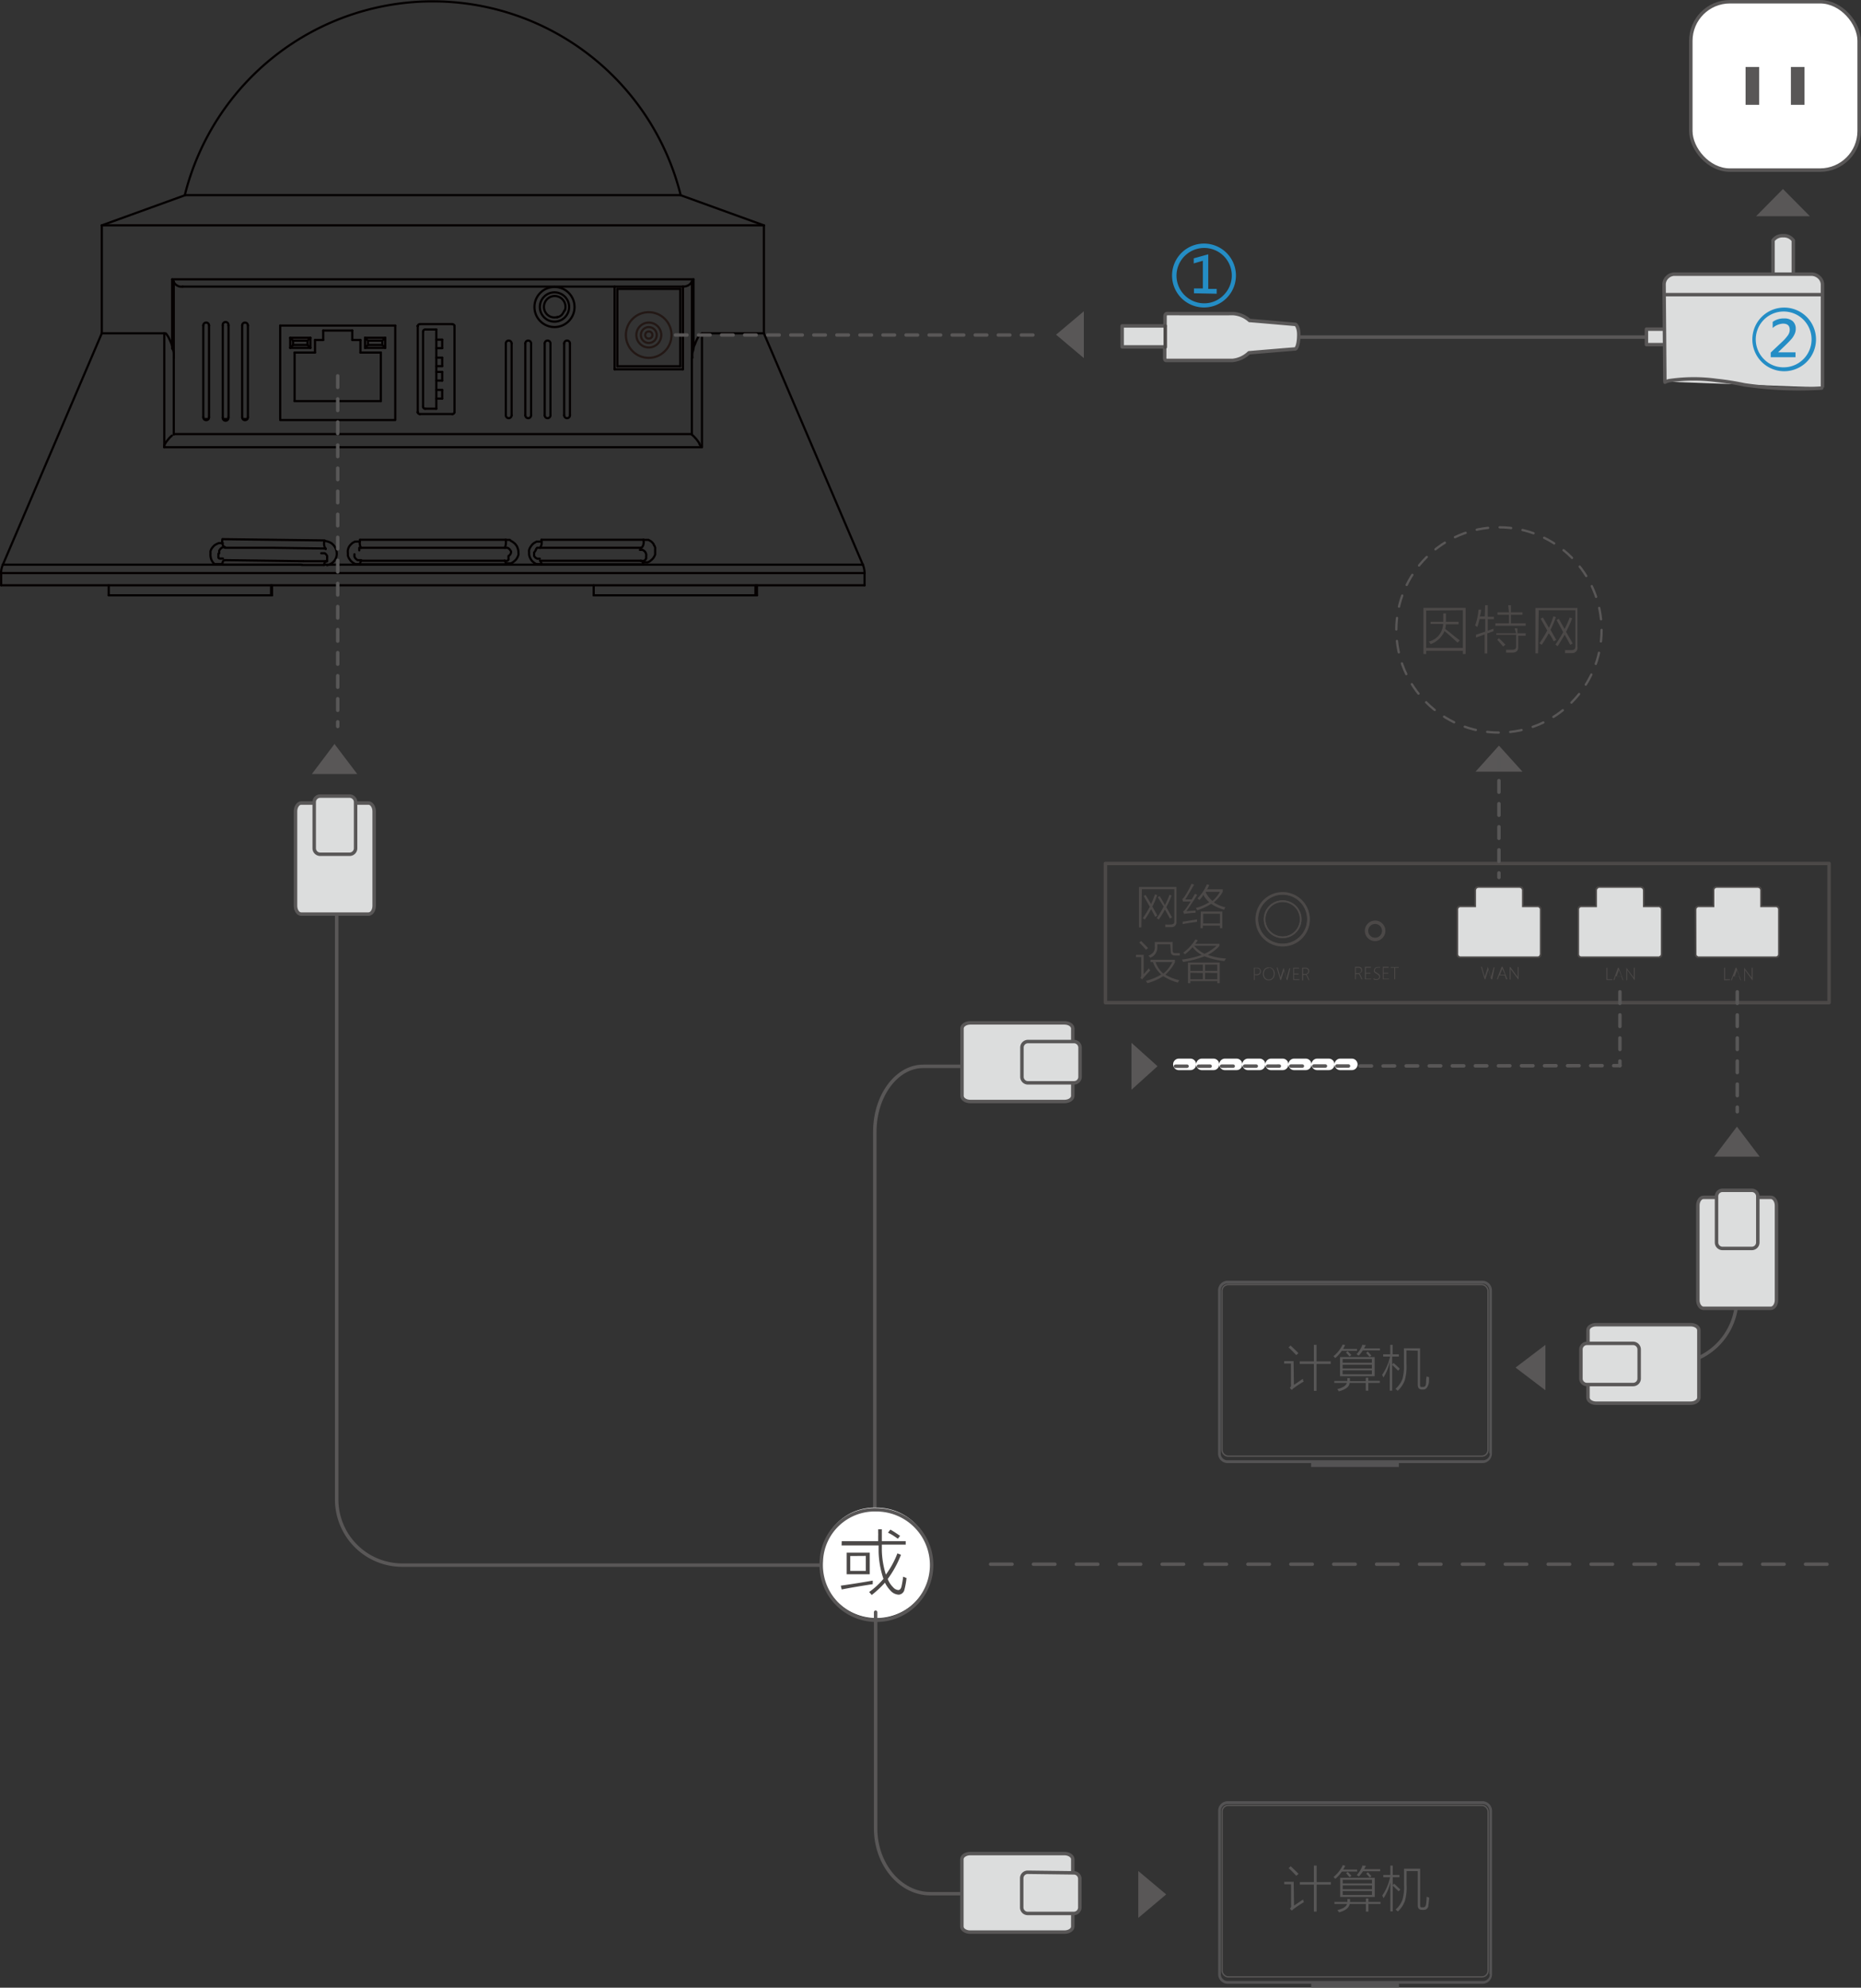 <svg id="图层_1" data-name="图层 1" xmlns="http://www.w3.org/2000/svg" viewBox="0 0 161.4 172.35"><rect x="0" y="0" width="161.4" height="172.35" fill="#333333" stroke="none"/><defs><style>.cls-1,.cls-10,.cls-11,.cls-12,.cls-13,.cls-14,.cls-15,.cls-16,.cls-17,.cls-19,.cls-2,.cls-4,.cls-6,.cls-9{fill:none;}.cls-1,.cls-13,.cls-17,.cls-19,.cls-4,.cls-6,.cls-9{stroke:#595757;}.cls-1,.cls-10,.cls-11,.cls-12,.cls-13,.cls-14,.cls-17,.cls-2,.cls-4,.cls-9{stroke-linecap:round;}.cls-1,.cls-10,.cls-11,.cls-12,.cls-13,.cls-14,.cls-16,.cls-17,.cls-4{stroke-linejoin:round;}.cls-1,.cls-10,.cls-13,.cls-14,.cls-16,.cls-4,.cls-6,.cls-9{stroke-width:0.3px;}.cls-2{stroke:#fff;}.cls-2,.cls-6{stroke-miterlimit:10;}.cls-13,.cls-14,.cls-17,.cls-2{stroke-dasharray:1 1;}.cls-3{fill:#595757;}.cls-4{stroke-dasharray:1.86 1.86;}.cls-5{fill:#dcdddd;}.cls-7{fill:#fff;}.cls-8{fill:#4c4948;}.cls-10,.cls-15,.cls-16{stroke:#4c4948;}.cls-11{stroke:#040000;}.cls-11,.cls-12{stroke-width:0.19px;}.cls-12{stroke:#231815;}.cls-14{stroke:#585757;}.cls-15,.cls-19{stroke-miterlimit:2;}.cls-15{stroke-width:0.14px;}.cls-16{stroke-linecap:square;}.cls-17{stroke-width:0.2px;}.cls-18{fill:#545354;}.cls-19{stroke-width:0.11px;}.cls-20{fill:#585757;}.cls-21{fill:#248dc5;}</style></defs><path class="cls-1" d="M93,185.8H56.55a5.69,5.69,0,0,1-5.67-5.68V129.39" transform="translate(-21.68 -50.09)"/><line class="cls-2" x1="102.24" y1="92.29" x2="117.53" y2="92.29"/><polygon class="cls-3" points="98.13 90.42 100.39 92.45 98.13 94.49 98.13 90.42"/><line class="cls-4" x1="85.91" y1="135.63" x2="159.14" y2="135.63"/><path class="cls-1" d="M97.55,181V148.22c0-3.12,1.89-5.67,4.2-5.67H106" transform="translate(-21.68 -50.09)"/><path class="cls-5" d="M105.83,138.78c-.4,0-.72.22-.72.49v5.84c0,.27.32.49.72.49H114c.4,0,.72-.22.72-.49v-5.84c0-.27-.32-.49-.72-.49Z" transform="translate(-21.68 -50.09)"/><path class="cls-6" d="M105.83,138.78c-.4,0-.72.22-.72.49v5.84c0,.27.32.49.72.49H114c.4,0,.72-.22.72-.49v-5.84c0-.27-.32-.49-.72-.49Z" transform="translate(-21.68 -50.09)"/><path class="cls-5" d="M89.14,90.31h4a.53.53,0,0,1,.53.53v2.53a.52.52,0,0,1-.52.52h-4a.52.52,0,0,1-.52-.52V90.83a.52.52,0,0,1,.52-.52Z"/><path class="cls-6" d="M89.14,90.31h4a.53.53,0,0,1,.53.53v2.53a.52.52,0,0,1-.52.52h-4a.52.52,0,0,1-.52-.52V90.83a.52.52,0,0,1,.52-.52Z"/><path class="cls-7" d="M92.91,185.28a4.79,4.79,0,1,0,4.78-4.47,4.63,4.63,0,0,0-4.78,4.47" transform="translate(-21.68 -50.09)"/><polygon class="cls-3" points="98.72 166.3 101.14 164.26 98.72 162.23 98.72 166.3"/><path class="cls-1" d="M97.62,189.88v18.74c0,3.12,2.14,5.67,4.75,5.67h4.75" transform="translate(-21.68 -50.09)"/><path class="cls-5" d="M105.82,210.81c-.39,0-.72.22-.72.49v5.84c0,.27.33.48.72.48H114c.39,0,.72-.21.72-.48V211.3c0-.27-.33-.49-.72-.49Z" transform="translate(-21.68 -50.09)"/><path class="cls-6" d="M105.82,210.81c-.39,0-.72.22-.72.49v5.84c0,.27.33.48.72.48H114c.39,0,.72-.21.72-.48V211.3c0-.27-.33-.49-.72-.49Z" transform="translate(-21.68 -50.09)"/><path class="cls-5" d="M110.81,212.43a.52.52,0,0,0-.52.52v2.53a.52.52,0,0,0,.52.52h4a.52.52,0,0,0,.52-.52V213a.52.52,0,0,0-.52-.52Z" transform="translate(-21.68 -50.09)"/><path class="cls-6" d="M110.81,212.43a.52.52,0,0,0-.52.52v2.53a.52.52,0,0,0,.52.52h4a.52.52,0,0,0,.52-.52V213a.52.52,0,0,0-.52-.52Z" transform="translate(-21.68 -50.09)"/><path class="cls-6" d="M92.91,185.45A4.79,4.79,0,1,0,97.69,181,4.63,4.63,0,0,0,92.91,185.45Z" transform="translate(-21.68 -50.09)"/><path class="cls-8" d="M94.68,187.91l-.08-.33c.84-.12,1.76-.26,2.77-.44,0,.09,0,.19,0,.31C96.33,187.61,95.42,187.76,94.68,187.91Zm0-4.19h3.16c0-.14,0-.3,0-.46a2.18,2.18,0,0,0,0-.25v-.32h.32c0,.23,0,.41,0,.56s0,.32,0,.47h2.07v.3H98.16q0,.33,0,.51a7.62,7.62,0,0,0,.35,2.09,7.74,7.74,0,0,0,1-1.84l.31.12A9.07,9.07,0,0,1,98.67,187a2,2,0,0,0,.47.72.67.67,0,0,0,.44.24c.14,0,.24-.11.29-.33s.1-.51.14-.83l.29.12a6.39,6.39,0,0,1-.18,1,.54.54,0,0,1-.49.44,1,1,0,0,1-.69-.32,2.74,2.74,0,0,1-.51-.72,8.7,8.7,0,0,1-1.15,1.07c-.08-.11-.16-.19-.22-.26a6.51,6.51,0,0,0,1.24-1.14,7.93,7.93,0,0,1-.42-2.35v-.15c0-.17,0-.31,0-.4H94.67Zm.43,1h2v1.87h-2Zm.31.29v1.29h1.35V185Zm3.3-2.06.18-.23c.27.15.55.34.84.54l-.19.25C99.26,183.31,99,183.12,98.71,183Z" transform="translate(-21.68 -50.09)"/><line class="cls-6" x1="112.49" y1="29.23" x2="152.33" y2="29.23"/><rect class="cls-7" x="146.64" y="0.15" width="14.6" height="14.6" rx="3.39"/><rect class="cls-6" x="146.64" y="0.15" width="14.6" height="14.6" rx="3.39"/><rect class="cls-3" x="151.39" y="5.81" width="1.18" height="3.28"/><rect class="cls-3" x="155.32" y="5.81" width="1.18" height="3.28"/><polygon class="cls-3" points="156.97 18.75 154.63 16.39 152.3 18.75 156.97 18.75"/><polygon class="cls-5" points="142.79 29.88 142.79 29.88 145.4 29.88 145.4 28.54 142.79 28.54 142.79 29.88"/><polygon class="cls-1" points="142.79 29.88 142.79 29.88 145.4 29.88 145.4 28.54 142.79 28.54 142.79 29.88"/><path class="cls-5" d="M175.45,70.94v3.34h1.76V70.94a1,1,0,0,0-.88-.41,1,1,0,0,0-.88.41" transform="translate(-21.68 -50.09)"/><path class="cls-6" d="M175.45,70.94v3.34h1.76V70.94a1,1,0,0,0-.88-.41A1,1,0,0,0,175.45,70.94Z" transform="translate(-21.68 -50.09)"/><path class="cls-5" d="M166.07,83.18,166,74.76a.87.87,0,0,1,.28-.64.92.92,0,0,1,.66-.26h11.82a1,1,0,0,1,.69.27.87.87,0,0,1,.29.66v8.9" transform="translate(-21.68 -50.09)"/><path class="cls-6" d="M166.07,83.18,166,74.76a.87.87,0,0,1,.28-.64.92.92,0,0,1,.66-.26h11.82a1,1,0,0,1,.69.27.87.87,0,0,1,.29.66v8.9" transform="translate(-21.68 -50.09)"/><line class="cls-6" x1="158.06" y1="25.55" x2="144.32" y2="25.55"/><path class="cls-9" d="M179.67,83.74a33.14,33.14,0,0,1-6.7-.28,23.21,23.21,0,0,0-2.39-.38,14.52,14.52,0,0,0-4,0,1.33,1.33,0,0,0-.5.15" transform="translate(-21.68 -50.09)"/><path class="cls-5" d="M128.63,77.28a2.33,2.33,0,0,1,1.42.6c.11,0,4,.34,4,.34s.27.2.27.88c0,.88-.2,1.25-.32,1.25s-4,.33-4,.33a2.38,2.38,0,0,1-1.42.66l-5.78,0c-.14,0-.11-.34-.11-.34v-.83H119V78.35h3.72v-.84s0-.23.18-.23c1,0,3.94,0,5.72,0" transform="translate(-21.68 -50.09)"/><path class="cls-1" d="M128.63,77.28a2.33,2.33,0,0,1,1.42.6c.11,0,4,.34,4,.34s.27.2.27.88c0,.88-.2,1.25-.32,1.25s-4,.33-4,.33a2.38,2.38,0,0,1-1.42.66l-5.78,0c-.14,0-.11-.34-.11-.34v-.83H119V78.35h3.72v-.84s0-.23.18-.23C123.9,77.28,126.85,77.29,128.63,77.28Z" transform="translate(-21.68 -50.09)"/><line class="cls-5" x1="101.06" y1="28.26" x2="101.06" y2="30.1"/><line class="cls-10" x1="101.06" y1="28.26" x2="101.06" y2="30.1"/><polygon class="cls-3" points="94 31.05 91.59 29.02 94 26.99 94 31.05"/><polygon class="cls-3" points="30.98 67.11 29.01 64.51 27.05 67.11 30.98 67.11"/><path class="cls-5" d="M47.31,128.63c0,.4.22.72.49.72h5.84c.27,0,.49-.32.49-.72v-8.19c0-.39-.22-.72-.49-.72H47.8c-.27,0-.49.33-.49.72Z" transform="translate(-21.68 -50.09)"/><path class="cls-6" d="M47.31,128.63c0,.4.22.72.49.72h5.84c.27,0,.49-.32.49-.72v-8.19c0-.39-.22-.72-.49-.72H47.8c-.27,0-.49.33-.49.72Z" transform="translate(-21.68 -50.09)"/><path class="cls-5" d="M48.93,123.64a.52.52,0,0,0,.52.52H52a.52.52,0,0,0,.52-.52v-4a.52.52,0,0,0-.52-.52H49.45a.52.52,0,0,0-.52.52Z" transform="translate(-21.68 -50.09)"/><path class="cls-6" d="M48.93,123.64a.52.52,0,0,0,.52.52H52a.52.52,0,0,0,.52-.52v-4a.52.52,0,0,0-.52-.52H49.45a.52.52,0,0,0-.52.52Z" transform="translate(-21.68 -50.09)"/><g id="SPLINE"><path class="cls-11" d="M70,77.61l.19-.07a.89.89,0,0,0,.22-.16,1.65,1.65,0,0,0,.22-.36" transform="translate(-21.68 -50.09)"/></g><g id="SPLINE-2" data-name="SPLINE"><path class="cls-11" d="M61.1,85.83s0,0,0,0" transform="translate(-21.68 -50.09)"/></g><g id="SPLINE-3" data-name="SPLINE"><path class="cls-11" d="M57.91,85.86a0,0,0,0,0,0,0" transform="translate(-21.68 -50.09)"/></g><g id="SPLINE-4" data-name="SPLINE"><path class="cls-11" d="M61.09,78.33s0,0,0,0" transform="translate(-21.68 -50.09)"/></g><g id="SPLINE-5" data-name="SPLINE"><path class="cls-11" d="M57.9,78.36a0,0,0,0,0,0,0" transform="translate(-21.68 -50.09)"/></g><g id="SPLINE-6" data-name="SPLINE"><path class="cls-11" d="M49.79,99.08l-1.95,0" transform="translate(-21.68 -50.09)"/></g><g id="SPLINE-7" data-name="SPLINE"><path class="cls-11" d="M50,99.05H50l-.06,0h-.12" transform="translate(-21.68 -50.09)"/></g><g id="SPLINE-8" data-name="SPLINE"><path class="cls-11" d="M49.81,97a1,1,0,0,1,.39.08.94.94,0,0,1,.32.19,1.28,1.28,0,0,1,.23.29,1.12,1.12,0,0,1,.12.35,1.22,1.22,0,0,1,0,.38,1,1,0,0,1-.44.65l-.18.1a1.17,1.17,0,0,1-.2.06" transform="translate(-21.68 -50.09)"/></g><g id="SPLINE-9" data-name="SPLINE"><path class="cls-11" d="M41,96.84l8.84.11" transform="translate(-21.68 -50.09)"/></g><g id="SPLINE-10" data-name="SPLINE"><path class="cls-11" d="M41,99h-.24l-.07,0-.07,0-.07,0-.07,0-.07,0-.06,0-.06,0a1.13,1.13,0,0,1-.24-.3,1,1,0,0,1-.11-.38,1,1,0,0,1,0-.24.78.78,0,0,1,0-.21.72.72,0,0,1,.09-.2.86.86,0,0,1,.14-.18.75.75,0,0,1,.16-.15l.2-.11.14-.05.15,0H41" transform="translate(-21.68 -50.09)"/></g><g id="SPLINE-11" data-name="SPLINE"><path class="cls-11" d="M47.84,99.05H41" transform="translate(-21.68 -50.09)"/></g><g id="SPLINE-12" data-name="SPLINE"><path class="cls-11" d="M35.93,88.87V79" transform="translate(-21.68 -50.09)"/></g><g id="SPLINE-13" data-name="SPLINE"><path class="cls-11" d="M82.56,79v9.87" transform="translate(-21.68 -50.09)"/></g><g id="SPLINE-14" data-name="SPLINE"><path class="cls-11" d="M65.54,96.9h.21l.08,0,.07,0L66,97a.72.72,0,0,1,.19.11l.16.13.13.17a.72.72,0,0,1,.09.2.92.92,0,0,1,.07.4.63.63,0,0,1,0,.19,1.46,1.46,0,0,1-.07.19l-.1.17a1,1,0,0,1-.14.15l-.16.13-.18.1-.13,0-.13,0h-.13" transform="translate(-21.68 -50.09)"/></g><g id="SPLINE-15" data-name="SPLINE"><path class="cls-11" d="M52.9,99h-.2l-.07,0-.06,0-.07,0-.18-.1-.16-.12a1,1,0,0,1-.13-.16,1,1,0,0,1-.11-.17,1.07,1.07,0,0,1-.07-.19l0-.2a1.27,1.27,0,0,1,0-.28,1.14,1.14,0,0,1,.09-.26.92.92,0,0,1,.17-.22,1.22,1.22,0,0,1,.17-.15l.19-.1.14,0a.32.32,0,0,1,.14,0h.15" transform="translate(-21.68 -50.09)"/></g><g id="SPLINE-16" data-name="SPLINE"><path class="cls-11" d="M68.63,99h-.22l-.07,0-.07,0-.07,0a1.18,1.18,0,0,1-.19-.11l-.17-.14a1,1,0,0,1-.12-.17,1.24,1.24,0,0,1-.1-.2,1.17,1.17,0,0,1-.05-.2,1.41,1.41,0,0,1,0-.2.69.69,0,0,1,0-.2,1.34,1.34,0,0,1,.07-.18,1,1,0,0,1,.11-.17,1,1,0,0,1,.13-.16,1,1,0,0,1,.16-.12l.18-.1.13,0,.13,0h.13" transform="translate(-21.68 -50.09)"/></g><g id="SPLINE-17" data-name="SPLINE"><path class="cls-11" d="M77.48,96.9h.22l.07,0,.08,0,.07,0,.19.11a.8.8,0,0,1,.17.15l.09.11s0,.09.07.14l.06.15a1.74,1.74,0,0,1,0,.22v.21c0,.07,0,.13,0,.18a1.59,1.59,0,0,1-.08.18.91.91,0,0,1-.11.16.93.93,0,0,1-.14.14l-.15.12-.17.08-.13,0-.13,0h-.12" transform="translate(-21.68 -50.09)"/></g><g id="SPLINE-18" data-name="SPLINE"><path class="cls-11" d="M65.46,98.72h.15l0,0,.06,0,0,0,.06-.05a.12.12,0,0,0,0,0l.05-.06a.3.3,0,0,0,0-.08l0-.08s0-.06,0-.09v-.06A.45.45,0,0,0,66,98l0-.1-.06-.1-.07-.09-.08-.07-.1-.05-.11,0h-.1" transform="translate(-21.68 -50.09)"/></g><g id="SPLINE-19" data-name="SPLINE"><path class="cls-11" d="M53,97.59h-.16l0,0,0,0,0,0,0,0,0,0a.08.08,0,0,1,0,0l0,0,0,0,0,.05,0,0s0,0,0,.06a.13.13,0,0,0,0,.06v.05" transform="translate(-21.68 -50.09)"/></g><g id="SPLINE-20" data-name="SPLINE"><path class="cls-11" d="M52.42,98.15v.06a.15.15,0,0,0,0,.07s0,0,0,.08l.06.11.05.06.08.07.08.06.09,0,.08,0H53" transform="translate(-21.68 -50.09)"/></g><g id="SPLINE-21" data-name="SPLINE"><path class="cls-11" d="M50,98.76h0l.05,0,0,0,0,0,0,0s0,0,0,0l0,0,0,0,0,0,0,0a.14.14,0,0,0,0-.06s0,0,0-.06,0,0,0-.06v-.14a.57.57,0,0,0,0-.14.52.52,0,0,0-.12-.17.27.27,0,0,0-.08-.07l-.08,0-.08,0-.08,0h-.07" transform="translate(-21.68 -50.09)"/></g><g id="SPLINE-22" data-name="SPLINE"><path class="cls-11" d="M68.52,97.59h-.15l-.06,0,0,0a.1.1,0,0,0-.05,0l0,0,0,0-.07.08A.93.93,0,0,1,68,98l0,.1v0s0,0,0,.07" transform="translate(-21.68 -50.09)"/></g><g id="SPLINE-23" data-name="SPLINE"><path class="cls-11" d="M68,98.15s0,0,0,.07a.11.11,0,0,0,0,0,.09.09,0,0,0,0,0s0,0,0,0l0,.08.07.09a.24.24,0,0,0,.09.08l.1.06a.35.35,0,0,0,.11,0l.12,0" transform="translate(-21.68 -50.09)"/></g><g id="LWPOLYLINE"><polyline class="cls-11" points="46.84 48.62 46.86 48.63 46.88 48.65 46.89 48.67 46.91 48.71 46.92 48.75 46.94 48.8 46.95 48.86 46.95 48.93"/></g><g id="SPLINE-24" data-name="SPLINE"><path class="cls-11" d="M49.91,98.77H50" transform="translate(-21.68 -50.09)"/></g><g id="LWPOLYLINE-2" data-name="LWPOLYLINE"><polyline class="cls-11" points="28.24 48.68 28.22 48.68 28.2 48.7 28.18 48.73 28.16 48.76 28.15 48.81 28.13 48.86 28.12 48.92 28.11 48.99"/></g><g id="SPLINE-25" data-name="SPLINE"><path class="cls-11" d="M48,98.75l1.93,0" transform="translate(-21.68 -50.09)"/></g><g id="LWPOLYLINE-3" data-name="LWPOLYLINE"><polyline class="cls-11" points="55.58 48.62 55.61 48.63 55.65 48.65 55.68 48.67 55.71 48.71 55.74 48.75 55.76 48.8 55.78 48.86 55.8 48.93"/></g><g id="LWPOLYLINE-4" data-name="LWPOLYLINE"><polyline class="cls-11" points="19.27 48.87 19.29 48.81 19.31 48.75 19.33 48.69 19.36 48.65 19.39 48.61 19.43 48.59 19.46 48.57 19.5 48.57"/></g><g id="SPLINE-26" data-name="SPLINE"><path class="cls-11" d="M41.18,98.66l6.8.09" transform="translate(-21.68 -50.09)"/></g><g id="SPLINE-27" data-name="SPLINE"><path class="cls-11" d="M49.93,97.65l-4.49-.06-4.25,0" transform="translate(-21.68 -50.09)"/></g><g id="LWPOLYLINE-5" data-name="LWPOLYLINE"><polyline class="cls-11" points="19.29 46.75 19.27 46.87 19.27 46.99 19.28 47.11 19.31 47.22 19.35 47.31 19.39 47.38 19.45 47.43 19.51 47.45"/></g><g id="LWPOLYLINE-6" data-name="LWPOLYLINE"><polyline class="cls-11" points="55.81 46.8 55.82 46.92 55.83 47.05 55.81 47.17 55.78 47.28 55.74 47.37 55.69 47.44 55.64 47.48 55.58 47.5"/></g><g id="SPLINE-28" data-name="SPLINE"><path class="cls-11" d="M81.68,87.77h0l0,0,.09.08a2.76,2.76,0,0,1,.23.24.93.93,0,0,1,.13.15l.13.18.08.13s0,.09.07.14l.07.14" transform="translate(-21.68 -50.09)"/></g><g id="SPLINE-29" data-name="SPLINE"><path class="cls-11" d="M35.93,88.87l0-.08a.54.54,0,0,0,0-.11.75.75,0,0,0,.07-.12l.09-.14a.76.76,0,0,1,.11-.14,1,1,0,0,1,.12-.15.65.65,0,0,1,.11-.12l.09-.09.07-.06,0,0s0,0,0,0a0,0,0,0,0,0,0" transform="translate(-21.68 -50.09)"/></g><g id="SPLINE-30" data-name="SPLINE"><path class="cls-11" d="M77.25,98.72h.11l0,0,.07,0,.06,0,.06,0a.57.57,0,0,0,.11-.11l.06-.1,0-.08s0,0,0-.08v-.07a.36.36,0,0,0,0-.14.78.78,0,0,0-.05-.14l-.08-.11-.08-.06-.1-.06a.23.23,0,0,0-.11,0l-.12,0" transform="translate(-21.68 -50.09)"/></g><g id="SPLINE-31" data-name="SPLINE"><path class="cls-11" d="M41.19,97.54H41l-.09.05-.08.06-.08.09-.06.1a.49.49,0,0,0,0,.11s0,.08,0,.12" transform="translate(-21.68 -50.09)"/></g><g id="SPLINE-32" data-name="SPLINE"><path class="cls-11" d="M40.62,98.1v.05a.07.07,0,0,1,0,0s0,0,0,.06l0,.06a.09.09,0,0,0,0,.06.21.21,0,0,0,0,.06l0,.06.08.07.09,0a.13.13,0,0,0,.08,0l.07,0h.07" transform="translate(-21.68 -50.09)"/></g><g id="SPLINE-33" data-name="SPLINE"><path class="cls-11" d="M81.82,80.32c0-.14.09-.28.14-.41s.1-.26.16-.38a2.59,2.59,0,0,1,.19-.33l.12-.14.06,0a.08.08,0,0,1,.07,0" transform="translate(-21.68 -50.09)"/></g><g id="SPLINE-34" data-name="SPLINE"><path class="cls-11" d="M35.88,79A.11.11,0,0,1,36,79l.06,0a.76.76,0,0,1,.11.14,1.77,1.77,0,0,1,.19.33c.06.12.12.25.17.38s.09.27.13.41" transform="translate(-21.68 -50.09)"/></g><g id="SPLINE-35" data-name="SPLINE"><path class="cls-11" d="M81.68,74.5a1.1,1.1,0,0,0,.14-.18" transform="translate(-21.68 -50.09)"/></g><g id="SPLINE-36" data-name="SPLINE"><path class="cls-11" d="M81.68,74.5a.67.67,0,0,1-.31.33.91.91,0,0,1-.45.11" transform="translate(-21.68 -50.09)"/></g><g id="SPLINE-37" data-name="SPLINE"><path class="cls-11" d="M37.52,74.94a.85.85,0,0,1-.23,0,.58.58,0,0,1-.22-.08.64.64,0,0,1-.32-.33" transform="translate(-21.68 -50.09)"/></g><g id="SPLINE-38" data-name="SPLINE"><path class="cls-11" d="M36.75,74.5l-.14-.18" transform="translate(-21.68 -50.09)"/></g><g id="SPLINE-39" data-name="SPLINE"><path class="cls-11" d="M36.75,81.11a2.71,2.71,0,0,0,0-.4c0-.13-.06-.26-.1-.39" transform="translate(-21.68 -50.09)"/></g><g id="SPLINE-40" data-name="SPLINE"><path class="cls-11" d="M36.75,81.11v6.66" transform="translate(-21.68 -50.09)"/></g><g id="SPLINE-41" data-name="SPLINE"><path class="cls-11" d="M81.68,87.77V81.11" transform="translate(-21.68 -50.09)"/></g><g id="SPLINE-42" data-name="SPLINE"><path class="cls-11" d="M81.82,80.32c0,.13-.07.25-.09.39a1.75,1.75,0,0,0,0,.4" transform="translate(-21.68 -50.09)"/></g><g id="LINE"><line class="cls-11" x1="23.51" y1="51.62" x2="23.51" y2="50.75"/></g><g id="LINE-2" data-name="LINE"><line class="cls-11" x1="23.59" y1="51.62" x2="23.59" y2="50.75"/></g><g id="LINE-3" data-name="LINE"><line class="cls-11" x1="51.49" y1="50.75" x2="51.49" y2="51.62"/></g><g id="LINE-4" data-name="LINE"><line class="cls-11" x1="65.52" y1="51.62" x2="65.52" y2="50.75"/></g><g id="LINE-5" data-name="LINE"><line class="cls-11" x1="66.25" y1="19.54" x2="59.04" y2="16.93"/></g><g id="LINE-6" data-name="LINE"><line class="cls-11" x1="16.04" y1="16.93" x2="8.83" y2="19.54"/></g><g id="LINE-7" data-name="LINE"><line class="cls-11" x1="66.25" y1="28.9" x2="74.83" y2="48.96"/></g><g id="LINE-8" data-name="LINE"><line class="cls-11" x1="8.83" y1="28.9" x2="0.25" y2="48.96"/></g><g id="LINE-9" data-name="LINE"><path class="cls-11" d="M50,98.78" transform="translate(-21.68 -50.09)"/><path class="cls-11" d="M48.52,98.78" transform="translate(-21.68 -50.09)"/></g><g id="LINE-10" data-name="LINE"><line class="cls-11" x1="9.43" y1="51.62" x2="23.59" y2="51.62"/></g><g id="LINE-11" data-name="LINE"><line class="cls-11" x1="9.43" y1="50.75" x2="9.43" y2="51.62"/></g><g id="LINE-12" data-name="LINE"><line class="cls-11" x1="65.65" y1="50.75" x2="65.65" y2="51.62"/></g><g id="LINE-13" data-name="LINE"><line class="cls-11" x1="51.49" y1="51.62" x2="65.65" y2="51.62"/></g><g id="LINE-14" data-name="LINE"><line class="cls-11" x1="53.54" y1="31.76" x2="59" y2="31.76"/></g><g id="LINE-15" data-name="LINE"><line class="cls-11" x1="59" y1="25.05" x2="53.54" y2="25.05"/></g><g id="LINE-16" data-name="LINE"><line class="cls-11" x1="53.54" y1="25.05" x2="53.54" y2="31.76"/></g><g id="LINE-17" data-name="LINE"><line class="cls-11" x1="59" y1="31.76" x2="59" y2="25.05"/></g><g id="LINE-18" data-name="LINE"><path class="cls-11" d="M77.08,74.94" transform="translate(-21.68 -50.09)"/><path class="cls-11" d="M77.08,75.15" transform="translate(-21.68 -50.09)"/></g><g id="LINE-19" data-name="LINE"><path class="cls-11" d="M78.82,74.94" transform="translate(-21.68 -50.09)"/><path class="cls-11" d="M78.82,75.15" transform="translate(-21.68 -50.09)"/></g><g id="LINE-20" data-name="LINE"><path class="cls-11" d="M75,77.67" transform="translate(-21.68 -50.09)"/></g><g id="LINE-21" data-name="LINE"><path class="cls-11" d="M75.22,77.39" transform="translate(-21.68 -50.09)"/></g><g id="LINE-22" data-name="LINE"><path class="cls-11" d="M75.22,77.67" transform="translate(-21.68 -50.09)"/></g><g id="LINE-23" data-name="LINE"><line class="cls-11" x1="26.67" y1="29.91" x2="26.67" y2="29.54"/></g><g id="LINE-24" data-name="LINE"><line class="cls-11" x1="26.67" y1="29.54" x2="26.92" y2="29.29"/></g><g id="LINE-25" data-name="LINE"><line class="cls-11" x1="26.92" y1="29.29" x2="26.92" y2="30.16"/></g><g id="LINE-26" data-name="LINE"><line class="cls-11" x1="26.92" y1="30.16" x2="26.67" y2="29.91"/></g><g id="LINE-27" data-name="LINE"><line class="cls-11" x1="25.42" y1="29.91" x2="26.67" y2="29.91"/></g><g id="LINE-28" data-name="LINE"><line class="cls-11" x1="25.42" y1="29.54" x2="25.42" y2="29.91"/></g><g id="LINE-29" data-name="LINE"><line class="cls-11" x1="26.67" y1="29.54" x2="25.42" y2="29.54"/></g><g id="LINE-30" data-name="LINE"><line class="cls-11" x1="26.92" y1="30.16" x2="25.17" y2="30.16"/></g><g id="LINE-31" data-name="LINE"><line class="cls-11" x1="25.17" y1="30.16" x2="25.42" y2="29.91"/></g><g id="LINE-32" data-name="LINE"><line class="cls-11" x1="25.17" y1="30.16" x2="25.17" y2="29.29"/></g><g id="LINE-33" data-name="LINE"><line class="cls-11" x1="25.42" y1="29.54" x2="25.17" y2="29.29"/></g><g id="LINE-34" data-name="LINE"><line class="cls-11" x1="33.16" y1="29.91" x2="33.16" y2="29.54"/></g><g id="LINE-35" data-name="LINE"><line class="cls-11" x1="33.16" y1="29.54" x2="33.41" y2="29.29"/></g><g id="LINE-36" data-name="LINE"><line class="cls-11" x1="33.41" y1="29.29" x2="33.41" y2="30.16"/></g><g id="LINE-37" data-name="LINE"><line class="cls-11" x1="33.41" y1="30.16" x2="33.16" y2="29.91"/></g><g id="LINE-38" data-name="LINE"><line class="cls-11" x1="31.91" y1="29.54" x2="31.91" y2="29.91"/></g><g id="LINE-39" data-name="LINE"><line class="cls-11" x1="31.66" y1="30.16" x2="31.91" y2="29.91"/></g><g id="LINE-40" data-name="LINE"><line class="cls-11" x1="31.66" y1="30.16" x2="31.66" y2="29.29"/></g><g id="LINE-41" data-name="LINE"><line class="cls-11" x1="31.91" y1="29.54" x2="31.66" y2="29.29"/></g><g id="LINE-42" data-name="LINE"><line class="cls-11" x1="33.41" y1="30.16" x2="31.66" y2="30.16"/></g><g id="LINE-43" data-name="LINE"><line class="cls-11" x1="31.91" y1="29.91" x2="33.16" y2="29.91"/></g><g id="LINE-44" data-name="LINE"><line class="cls-11" x1="33.16" y1="29.54" x2="31.91" y2="29.54"/></g><g id="LINE-45" data-name="LINE"><line class="cls-11" x1="25.17" y1="29.29" x2="26.92" y2="29.29"/></g><g id="LINE-46" data-name="LINE"><line class="cls-11" x1="31.66" y1="29.29" x2="33.41" y2="29.29"/></g><g id="LINE-47" data-name="LINE"><line class="cls-11" x1="33.03" y1="34.78" x2="33.03" y2="30.57"/></g><g id="LINE-48" data-name="LINE"><line class="cls-11" x1="33.03" y1="30.57" x2="31.26" y2="30.57"/></g><g id="LINE-49" data-name="LINE"><line class="cls-11" x1="31.26" y1="30.57" x2="31.26" y2="29.48"/></g><g id="LINE-50" data-name="LINE"><line class="cls-11" x1="31.26" y1="29.48" x2="30.55" y2="29.48"/></g><g id="LINE-51" data-name="LINE"><line class="cls-11" x1="30.55" y1="29.48" x2="30.55" y2="28.66"/></g><g id="LINE-52" data-name="LINE"><line class="cls-11" x1="30.55" y1="28.66" x2="28.03" y2="28.66"/></g><g id="LINE-53" data-name="LINE"><line class="cls-11" x1="28.03" y1="28.66" x2="28.03" y2="29.48"/></g><g id="LINE-54" data-name="LINE"><line class="cls-11" x1="28.03" y1="29.48" x2="27.32" y2="29.48"/></g><g id="LINE-55" data-name="LINE"><line class="cls-11" x1="27.32" y1="29.48" x2="27.32" y2="30.57"/></g><g id="LINE-56" data-name="LINE"><line class="cls-11" x1="27.32" y1="30.57" x2="25.55" y2="30.57"/></g><g id="LINE-57" data-name="LINE"><line class="cls-11" x1="25.55" y1="30.57" x2="25.55" y2="34.78"/></g><g id="LINE-58" data-name="LINE"><line class="cls-11" x1="25.55" y1="34.78" x2="33.03" y2="34.78"/></g><g id="LINE-59" data-name="LINE"><line class="cls-11" x1="24.3" y1="28.23" x2="34.28" y2="28.23"/></g><g id="LINE-60" data-name="LINE"><line class="cls-11" x1="34.28" y1="28.23" x2="34.28" y2="36.34"/></g><g id="LINE-61" data-name="LINE"><path class="cls-11" d="M45.83,86.43" transform="translate(-21.68 -50.09)"/></g><g id="LINE-62" data-name="LINE"><line class="cls-11" x1="24.3" y1="28.23" x2="24.3" y2="36.34"/></g><g id="LINE-63" data-name="LINE"><line class="cls-11" x1="39.42" y1="35.74" x2="39.42" y2="28.27"/></g><g id="LINE-64" data-name="LINE"><line class="cls-11" x1="36.23" y1="35.74" x2="36.23" y2="28.27"/></g><g id="LINE-65" data-name="LINE"><line class="cls-11" x1="39.42" y1="35.74" x2="39.42" y2="35.74"/></g><g id="LINE-66" data-name="LINE"><line class="cls-11" x1="36.23" y1="35.74" x2="36.23" y2="35.74"/></g><g id="LINE-67" data-name="LINE"><line class="cls-11" x1="39.42" y1="28.27" x2="39.42" y2="28.27"/></g><g id="LINE-68" data-name="LINE"><line class="cls-11" x1="36.23" y1="28.27" x2="36.23" y2="28.27"/></g><g id="LINE-69" data-name="LINE"><line class="cls-11" x1="36.69" y1="35.25" x2="36.69" y2="28.76"/></g><g id="LINE-70" data-name="LINE"><line class="cls-11" x1="36.88" y1="28.57" x2="37.84" y2="28.57"/></g><g id="LINE-71" data-name="LINE"><line class="cls-11" x1="37.84" y1="28.57" x2="37.84" y2="35.44"/></g><g id="LINE-72" data-name="LINE"><line class="cls-11" x1="37.84" y1="35.44" x2="36.88" y2="35.44"/></g><g id="LINE-73" data-name="LINE"><line class="cls-11" x1="38.35" y1="33.81" x2="37.84" y2="33.81"/></g><g id="LINE-74" data-name="LINE"><line class="cls-11" x1="38.35" y1="33.81" x2="38.35" y2="34.56"/></g><g id="LINE-75" data-name="LINE"><line class="cls-11" x1="38.35" y1="34.56" x2="37.84" y2="34.56"/></g><g id="LINE-76" data-name="LINE"><line class="cls-11" x1="38.35" y1="32.25" x2="37.84" y2="32.25"/></g><g id="LINE-77" data-name="LINE"><line class="cls-11" x1="38.35" y1="32.25" x2="38.35" y2="33"/></g><g id="LINE-78" data-name="LINE"><line class="cls-11" x1="38.35" y1="33" x2="37.84" y2="33"/></g><g id="LINE-79" data-name="LINE"><line class="cls-11" x1="38.35" y1="31.01" x2="37.84" y2="31.01"/></g><g id="LINE-80" data-name="LINE"><line class="cls-11" x1="38.35" y1="31.01" x2="38.35" y2="31.75"/></g><g id="LINE-81" data-name="LINE"><line class="cls-11" x1="38.35" y1="31.75" x2="37.84" y2="31.75"/></g><g id="LINE-82" data-name="LINE"><line class="cls-11" x1="38.35" y1="29.45" x2="37.84" y2="29.45"/></g><g id="LINE-83" data-name="LINE"><line class="cls-11" x1="38.35" y1="29.45" x2="38.35" y2="30.19"/></g><g id="LINE-84" data-name="LINE"><line class="cls-11" x1="38.35" y1="30.19" x2="37.84" y2="30.19"/></g><g id="LINE-85" data-name="LINE"><line class="cls-11" x1="17.7" y1="36.34" x2="18.07" y2="36.34"/></g><g id="LINE-86" data-name="LINE"><line class="cls-11" x1="19.38" y1="36.34" x2="19.75" y2="36.34"/></g><g id="LINE-87" data-name="LINE"><line class="cls-11" x1="21.07" y1="36.34" x2="21.44" y2="36.34"/></g><g id="LINE-88" data-name="LINE"><path class="cls-11" d="M39.31,84.85" transform="translate(-21.68 -50.09)"/><path class="cls-11" d="M39.81,84.85" transform="translate(-21.68 -50.09)"/></g><g id="LINE-89" data-name="LINE"><path class="cls-11" d="M56.16,85.81" transform="translate(-21.68 -50.09)"/><path class="cls-11" d="M56,85.81" transform="translate(-21.68 -50.09)"/></g><g id="LINE-90" data-name="LINE"><path class="cls-11" d="M46,85.81" transform="translate(-21.68 -50.09)"/></g><g id="LINE-91" data-name="LINE"><line class="cls-11" x1="8.83" y1="19.54" x2="66.25" y2="19.54"/></g><g id="LINE-92" data-name="LINE"><line class="cls-11" x1="59.02" y1="16.92" x2="16.06" y2="16.92"/></g><g id="LINE-93" data-name="LINE"><line class="cls-11" x1="0.25" y1="48.96" x2="26.16" y2="48.96"/></g><g id="LINE-94" data-name="LINE"><line class="cls-11" x1="28.36" y1="48.96" x2="74.83" y2="48.96"/></g><g id="LINE-95" data-name="LINE"><line class="cls-11" x1="74.98" y1="49.69" x2="0.1" y2="49.69"/></g><g id="LINE-96" data-name="LINE"><line class="cls-11" x1="74.98" y1="50.75" x2="74.98" y2="49.69"/></g><g id="LINE-97" data-name="LINE"><line class="cls-11" x1="0.1" y1="50.75" x2="0.1" y2="49.69"/></g><g id="LINE-98" data-name="LINE"><line class="cls-11" x1="0.1" y1="50.75" x2="74.98" y2="50.75"/></g><g id="LINE-99" data-name="LINE"><line class="cls-11" x1="8.83" y1="28.9" x2="14.2" y2="28.9"/></g><g id="LINE-100" data-name="LINE"><line class="cls-11" x1="60.83" y1="38.78" x2="14.25" y2="38.78"/></g><g id="LINE-101" data-name="LINE"><line class="cls-11" x1="60.88" y1="28.9" x2="66.25" y2="28.9"/></g><g id="LINE-102" data-name="LINE"><line class="cls-11" x1="43.86" y1="48.93" x2="31.22" y2="48.93"/></g><g id="LINE-103" data-name="LINE"><line class="cls-11" x1="31.22" y1="46.8" x2="43.86" y2="46.8"/></g><g id="LINE-104" data-name="LINE"><line class="cls-11" x1="55.8" y1="48.93" x2="46.95" y2="48.93"/></g><g id="LINE-105" data-name="LINE"><line class="cls-11" x1="46.96" y1="46.8" x2="55.81" y2="46.8"/></g><g id="LINE-106" data-name="LINE"><line class="cls-11" x1="31.3" y1="48.62" x2="43.78" y2="48.62"/></g><g id="LINE-107" data-name="LINE"><line class="cls-11" x1="43.78" y1="47.5" x2="31.3" y2="47.5"/></g><g id="LINE-108" data-name="LINE"><line class="cls-11" x1="46.84" y1="48.62" x2="55.58" y2="48.62"/></g><g id="LINE-109" data-name="LINE"><line class="cls-11" x1="55.58" y1="47.5" x2="46.84" y2="47.5"/></g><g id="LINE-110" data-name="LINE"><path class="cls-11" d="M39.31,82.07" transform="translate(-21.68 -50.09)"/></g><g id="LINE-111" data-name="LINE"><path class="cls-11" d="M39.31,79.29" transform="translate(-21.68 -50.09)"/><path class="cls-11" d="M39.81,79.29" transform="translate(-21.68 -50.09)"/></g><g id="LINE-112" data-name="LINE"><path class="cls-11" d="M56,79.29" transform="translate(-21.68 -50.09)"/><path class="cls-11" d="M56.16,79.29" transform="translate(-21.68 -50.09)"/></g><g id="LINE-113" data-name="LINE"><path class="cls-11" d="M66.05,80" transform="translate(-21.68 -50.09)"/></g><g id="LINE-114" data-name="LINE"><line class="cls-11" x1="15.07" y1="37.64" x2="60.01" y2="37.64"/></g><g id="LINE-115" data-name="LINE"><line class="cls-11" x1="60.15" y1="24.22" x2="60.15" y2="30.23"/></g><g id="LINE-116" data-name="LINE"><line class="cls-11" x1="14.93" y1="24.22" x2="60.15" y2="24.22"/></g><g id="LINE-117" data-name="LINE"><line class="cls-11" x1="14.93" y1="30.23" x2="14.93" y2="24.22"/></g><g id="LINE-118" data-name="LINE"><line class="cls-11" x1="8.83" y1="28.9" x2="8.83" y2="19.54"/></g><g id="LINE-119" data-name="LINE"><line class="cls-11" x1="66.25" y1="28.9" x2="66.25" y2="19.54"/></g><g id="LINE-120" data-name="LINE"><line class="cls-11" x1="59.24" y1="24.85" x2="15.84" y2="24.85"/></g><g id="LINE-121" data-name="LINE"><line class="cls-11" x1="60.01" y1="24.41" x2="60.01" y2="31.02"/></g><g id="LINE-122" data-name="LINE"><line class="cls-11" x1="15.07" y1="31.02" x2="15.07" y2="24.41"/></g><g id="LINE-123" data-name="LINE"><line class="cls-11" x1="53.3" y1="32.02" x2="53.3" y2="24.85"/></g><g id="LINE-124" data-name="LINE"><line class="cls-11" x1="59.23" y1="32.02" x2="53.3" y2="32.02"/></g><g id="LINE-125" data-name="LINE"><line class="cls-11" x1="59.23" y1="24.85" x2="59.23" y2="32.02"/></g><g id="LINE-126" data-name="LINE"><line class="cls-11" x1="48.93" y1="36.01" x2="48.93" y2="29.78"/></g><g id="LINE-127" data-name="LINE"><line class="cls-11" x1="44.37" y1="29.78" x2="44.37" y2="36.01"/></g><g id="LINE-128" data-name="LINE"><line class="cls-11" x1="45.56" y1="36.01" x2="45.56" y2="29.78"/></g><g id="LINE-129" data-name="LINE"><line class="cls-11" x1="46.06" y1="29.78" x2="46.06" y2="36.01"/></g><g id="LINE-130" data-name="LINE"><line class="cls-11" x1="47.74" y1="29.78" x2="47.74" y2="36.01"/></g><g id="LINE-131" data-name="LINE"><path class="cls-11" d="M56.16,86.52" transform="translate(-21.68 -50.09)"/><path class="cls-11" d="M56.16,78.06" transform="translate(-21.68 -50.09)"/></g><g id="LINE-132" data-name="LINE"><path class="cls-11" d="M56.16,78.06" transform="translate(-21.68 -50.09)"/><path class="cls-11" d="M45.83,78.06" transform="translate(-21.68 -50.09)"/></g><g id="LINE-133" data-name="LINE"><line class="cls-11" x1="21.5" y1="28.22" x2="21.5" y2="36.17"/></g><g id="LINE-134" data-name="LINE"><line class="cls-11" x1="21" y1="36.17" x2="21" y2="28.22"/></g><g id="LINE-135" data-name="LINE"><line class="cls-11" x1="18.13" y1="28.22" x2="18.13" y2="36.17"/></g><g id="LINE-136" data-name="LINE"><line class="cls-11" x1="17.63" y1="36.17" x2="17.63" y2="28.22"/></g><g id="LINE-137" data-name="LINE"><line class="cls-11" x1="19.82" y1="28.22" x2="19.82" y2="36.17"/></g><g id="LINE-138" data-name="LINE"><path class="cls-11" d="M45.83,78.06" transform="translate(-21.68 -50.09)"/><path class="cls-11" d="M45.83,86.52" transform="translate(-21.68 -50.09)"/></g><g id="LINE-139" data-name="LINE"><path class="cls-11" d="M45.83,86.52" transform="translate(-21.68 -50.09)"/></g><g id="LINE-140" data-name="LINE"><line class="cls-11" x1="43.87" y1="36.01" x2="43.87" y2="29.78"/></g><g id="LINE-141" data-name="LINE"><line class="cls-11" x1="49.43" y1="29.78" x2="49.43" y2="36.01"/></g><g id="LINE-142" data-name="LINE"><line class="cls-11" x1="47.24" y1="36.01" x2="47.24" y2="29.78"/></g><g id="LINE-143" data-name="LINE"><line class="cls-11" x1="19.32" y1="36.17" x2="19.32" y2="28.22"/></g><g id="LINE-144" data-name="LINE"><path class="cls-11" d="M49.33,78.06" transform="translate(-21.68 -50.09)"/><path class="cls-11" d="M49.33,78.32" transform="translate(-21.68 -50.09)"/></g><g id="LINE-145" data-name="LINE"><path class="cls-11" d="M39.34,86.38" transform="translate(-21.68 -50.09)"/></g><g id="LINE-146" data-name="LINE"><path class="cls-11" d="M52.51,78.32" transform="translate(-21.68 -50.09)"/><path class="cls-11" d="M52.51,78.06" transform="translate(-21.68 -50.09)"/></g><g id="ARC"><path class="cls-11" d="M80.71,67a22.16,22.16,0,0,0-43,0" transform="translate(-21.68 -50.09)"/></g><g id="ARC-2" data-name="ARC"><path class="cls-11" d="M70.67,77a.93.93,0,0,0-1.76-.62.92.92,0,0,0,.57,1.19.9.9,0,0,0,.56,0" transform="translate(-21.68 -50.09)"/></g><g id="ARC-3" data-name="ARC"><path class="cls-11" d="M58.56,78.66a.19.19,0,0,0-.19.19" transform="translate(-21.68 -50.09)"/></g><g id="ARC-4" data-name="ARC"><path class="cls-11" d="M58.37,85.34a.18.18,0,0,0,.19.19" transform="translate(-21.68 -50.09)"/></g><g id="ARC-5" data-name="ARC"><path class="cls-11" d="M57.9,85.81v0" transform="translate(-21.68 -50.09)"/></g><g id="ARC-6" data-name="ARC"><path class="cls-11" d="M61.1,85.83v0" transform="translate(-21.68 -50.09)"/></g><g id="ARC-7" data-name="ARC"><path class="cls-11" d="M57.9,78.36v0" transform="translate(-21.68 -50.09)"/></g><g id="ARC-8" data-name="ARC"><path class="cls-11" d="M61.1,78.38v0" transform="translate(-21.68 -50.09)"/></g><g id="ARC-9" data-name="ARC"><path class="cls-11" d="M57.91,85.86a.2.2,0,0,0,.18.14" transform="translate(-21.68 -50.09)"/></g><g id="ARC-10" data-name="ARC"><path class="cls-11" d="M60.91,86a.19.19,0,0,0,.18-.14" transform="translate(-21.68 -50.09)"/></g><g id="ARC-11" data-name="ARC"><path class="cls-11" d="M61.09,78.33a.18.18,0,0,0-.18-.13" transform="translate(-21.68 -50.09)"/></g><g id="ARC-12" data-name="ARC"><path class="cls-11" d="M58.09,78.2a.19.19,0,0,0-.18.13" transform="translate(-21.68 -50.09)"/></g><g id="ARC-13" data-name="ARC"><path class="cls-11" d="M96.66,99.79a1.85,1.85,0,0,0-.15-.74" transform="translate(-21.68 -50.09)"/></g><g id="ARC-14" data-name="ARC"><path class="cls-11" d="M21.93,99.05a1.86,1.86,0,0,0-.16.74" transform="translate(-21.68 -50.09)"/></g><g id="ARC-15" data-name="ARC"><path class="cls-11" d="M65.54,99a.44.44,0,0,0-.08-.3" transform="translate(-21.68 -50.09)"/></g><g id="ARC-16" data-name="ARC"><path class="cls-11" d="M53,98.72a.39.39,0,0,0-.08.3" transform="translate(-21.68 -50.09)"/></g><g id="ARC-17" data-name="ARC"><path class="cls-11" d="M65.46,97.59a1.17,1.17,0,0,0,.08-.69" transform="translate(-21.68 -50.09)"/></g><g id="ARC-18" data-name="ARC"><path class="cls-11" d="M52.9,96.9a1.1,1.1,0,0,0,.08.69" transform="translate(-21.68 -50.09)"/></g><g id="ARC-19" data-name="ARC"><path class="cls-11" d="M49.81,97a.87.87,0,0,0,.12.7" transform="translate(-21.68 -50.09)"/></g><g id="ARC-20" data-name="ARC"><path class="cls-11" d="M68.52,97.59a.8.8,0,0,0,.11-.69" transform="translate(-21.68 -50.09)"/></g><g id="ARC-21" data-name="ARC"><path class="cls-11" d="M71.11,79.87a.25.25,0,0,0-.25-.25.25.25,0,0,0-.25.25" transform="translate(-21.68 -50.09)"/></g><g id="ARC-22" data-name="ARC"><path class="cls-11" d="M70.61,86.1a.25.25,0,0,0,.25.25.25.25,0,0,0,.25-.25" transform="translate(-21.68 -50.09)"/></g><g id="ARC-23" data-name="ARC"><path class="cls-11" d="M65.55,86.1a.25.25,0,0,0,.5,0" transform="translate(-21.68 -50.09)"/></g><g id="ARC-24" data-name="ARC"><path class="cls-11" d="M67.74,79.87a.25.25,0,0,0-.25-.25.25.25,0,0,0-.25.25" transform="translate(-21.68 -50.09)"/></g><g id="ARC-25" data-name="ARC"><path class="cls-11" d="M67.24,86.1a.25.25,0,0,0,.25.25.25.25,0,0,0,.25-.25" transform="translate(-21.68 -50.09)"/></g><g id="ARC-26" data-name="ARC"><path class="cls-11" d="M68.92,86.1a.25.25,0,0,0,.5,0" transform="translate(-21.68 -50.09)"/></g><g id="ARC-27" data-name="ARC"><path class="cls-11" d="M42.68,86.27a.25.25,0,0,0,.5,0" transform="translate(-21.68 -50.09)"/></g><g id="ARC-28" data-name="ARC"><path class="cls-11" d="M43.18,78.31a.25.25,0,0,0-.5,0" transform="translate(-21.68 -50.09)"/></g><g id="ARC-29" data-name="ARC"><path class="cls-11" d="M39.81,78.31a.25.25,0,0,0-.5,0" transform="translate(-21.68 -50.09)"/></g><g id="ARC-30" data-name="ARC"><path class="cls-11" d="M41,86.27a.25.25,0,1,0,.49,0" transform="translate(-21.68 -50.09)"/></g><g id="ARC-31" data-name="ARC"><path class="cls-11" d="M66.05,79.87a.25.25,0,0,0-.5,0" transform="translate(-21.68 -50.09)"/></g><g id="ARC-32" data-name="ARC"><path class="cls-11" d="M39.31,86.27a.25.25,0,0,0,.5,0" transform="translate(-21.68 -50.09)"/></g><g id="ARC-33" data-name="ARC"><path class="cls-11" d="M41.49,78.31a.25.25,0,1,0-.49,0" transform="translate(-21.68 -50.09)"/></g><g id="ARC-34" data-name="ARC"><path class="cls-11" d="M69.42,79.87a.25.25,0,0,0-.5,0" transform="translate(-21.68 -50.09)"/></g><line class="cls-11" x1="36.41" y1="28.1" x2="39.23" y2="28.1"/><line class="cls-11" x1="36.41" y1="35.9" x2="39.23" y2="35.9"/><line class="cls-11" x1="24.3" y1="36.42" x2="34.28" y2="36.42"/><circle class="cls-12" cx="56.26" cy="29.05" r="1.98"/><circle class="cls-12" cx="56.27" cy="29.05" r="1.08"/><circle class="cls-12" cx="56.27" cy="29.05" r="0.69"/><circle class="cls-12" cx="56.27" cy="29.05" r="0.31"/><circle class="cls-11" cx="48.09" cy="26.62" r="1.74"/><circle class="cls-11" cx="48.09" cy="26.62" r="1.27"/><line class="cls-13" x1="58.58" y1="29.05" x2="89.64" y2="29.05"/><line class="cls-14" x1="29.29" y1="32.59" x2="29.29" y2="62.99"/><polygon class="cls-5" points="152.73 77.18 152.73 78.59 154.02 78.59 154.03 78.59 154.04 78.59 154.06 78.59 154.07 78.59 154.08 78.59 154.09 78.59 154.1 78.6 154.11 78.6 154.12 78.61 154.13 78.61 154.14 78.62 154.16 78.62 154.16 78.63 154.17 78.64 154.18 78.64 154.19 78.65 154.2 78.66 154.21 78.67 154.22 78.67 154.22 78.68 154.23 78.69 154.24 78.7 154.24 78.71 154.25 78.72 154.25 78.73 154.26 78.74 154.26 78.75 154.27 78.76 154.27 78.77 154.27 78.78 154.28 78.79 154.28 78.81 154.28 78.82 154.28 78.83 154.28 78.84 154.28 78.85 154.28 82.74 154.28 82.75 154.28 82.77 154.28 82.78 154.28 82.79 154.27 82.8 154.27 82.81 154.27 82.82 154.27 82.83 154.26 82.84 154.26 82.85 154.25 82.87 154.25 82.87 154.24 82.88 154.23 82.89 154.23 82.9 154.22 82.91 154.21 82.92 154.21 82.93 154.2 82.93 154.19 82.94 154.18 82.95 154.17 82.96 154.16 82.96 154.15 82.97 154.14 82.97 154.13 82.98 154.12 82.98 154.11 82.99 154.1 82.99 154.09 83 154.07 83 154.06 83 154.05 83 154.04 83 154.03 83 154.02 83 147.31 83 147.31 83 147.29 83 147.28 83 147.27 83 147.26 83 147.25 83 147.24 82.99 147.22 82.99 147.21 82.98 147.2 82.98 147.19 82.97 147.18 82.97 147.18 82.96 147.17 82.96 147.16 82.95 147.15 82.94 147.14 82.93 147.13 82.93 147.12 82.92 147.12 82.91 147.11 82.9 147.1 82.89 147.1 82.88 147.09 82.87 147.09 82.86 147.08 82.85 147.08 82.84 147.07 82.83 147.07 82.82 147.06 82.81 147.06 82.8 147.06 82.79 147.06 82.78 147.06 82.77 147.06 82.75 147.06 82.74 147.05 78.85 147.05 78.84 147.06 78.83 147.06 78.82 147.06 78.8 147.06 78.79 147.06 78.78 147.07 78.77 147.07 78.76 147.07 78.75 147.08 78.74 147.09 78.73 147.09 78.72 147.1 78.71 147.1 78.7 147.11 78.69 147.12 78.68 147.12 78.67 147.13 78.66 147.14 78.66 147.15 78.65 147.16 78.64 147.17 78.63 147.18 78.63 147.19 78.62 147.19 78.62 147.21 78.61 147.22 78.61 147.23 78.6 147.24 78.6 147.25 78.59 147.26 78.59 147.27 78.59 147.28 78.59 147.29 78.59 147.31 78.59 147.31 78.59 148.61 78.59 148.61 77.18 148.61 77.17 148.61 77.16 148.61 77.14 148.61 77.13 148.61 77.12 148.61 77.11 148.62 77.1 148.62 77.09 148.63 77.08 148.63 77.07 148.64 77.06 148.64 77.05 148.65 77.04 148.65 77.03 148.66 77.02 148.67 77.01 148.68 77 148.68 76.99 148.69 76.98 148.7 76.98 148.71 76.97 148.72 76.96 148.73 76.95 148.74 76.95 148.75 76.94 148.76 76.94 148.77 76.94 148.78 76.93 148.79 76.92 148.8 76.92 148.81 76.92 148.82 76.92 148.84 76.92 148.85 76.92 148.86 76.91 148.87 76.91 152.47 76.91 152.48 76.91 152.49 76.92 152.5 76.92 152.51 76.92 152.53 76.92 152.54 76.92 152.55 76.93 152.56 76.93 152.57 76.94 152.58 76.94 152.59 76.94 152.6 76.95 152.61 76.96 152.62 76.96 152.63 76.97 152.64 76.98 152.65 76.98 152.65 76.99 152.66 77 152.67 77.01 152.68 77.02 152.68 77.03 152.69 77.04 152.69 77.05 152.7 77.06 152.71 77.07 152.71 77.08 152.72 77.09 152.72 77.1 152.72 77.11 152.72 77.12 152.73 77.13 152.73 77.14 152.73 77.16 152.73 77.17 152.73 77.18"/><polygon class="cls-15" points="152.73 77.18 152.73 78.59 154.02 78.59 154.03 78.59 154.04 78.59 154.06 78.59 154.07 78.59 154.08 78.59 154.09 78.59 154.1 78.6 154.11 78.6 154.12 78.61 154.13 78.61 154.14 78.62 154.16 78.62 154.16 78.63 154.17 78.64 154.18 78.64 154.19 78.65 154.2 78.66 154.21 78.67 154.22 78.67 154.22 78.68 154.23 78.69 154.24 78.7 154.24 78.71 154.25 78.72 154.25 78.73 154.26 78.74 154.26 78.75 154.27 78.76 154.27 78.77 154.27 78.78 154.28 78.79 154.28 78.81 154.28 78.82 154.28 78.83 154.28 78.84 154.28 78.85 154.28 82.74 154.28 82.75 154.28 82.77 154.28 82.78 154.28 82.79 154.27 82.8 154.27 82.81 154.27 82.82 154.27 82.83 154.26 82.84 154.26 82.85 154.25 82.87 154.25 82.87 154.24 82.88 154.23 82.89 154.23 82.9 154.22 82.91 154.21 82.92 154.21 82.93 154.2 82.93 154.19 82.94 154.18 82.95 154.17 82.96 154.16 82.96 154.15 82.97 154.14 82.97 154.13 82.98 154.12 82.98 154.11 82.99 154.1 82.99 154.09 83 154.07 83 154.06 83 154.05 83 154.04 83 154.03 83 154.02 83 147.31 83 147.31 83 147.29 83 147.28 83 147.27 83 147.26 83 147.25 83 147.24 82.99 147.22 82.99 147.21 82.98 147.2 82.98 147.19 82.97 147.18 82.97 147.18 82.96 147.17 82.96 147.16 82.95 147.15 82.94 147.14 82.93 147.13 82.93 147.12 82.92 147.12 82.91 147.11 82.9 147.1 82.89 147.1 82.88 147.09 82.87 147.09 82.86 147.08 82.85 147.08 82.84 147.07 82.83 147.07 82.82 147.06 82.81 147.06 82.8 147.06 82.79 147.06 82.78 147.06 82.77 147.06 82.75 147.06 82.74 147.05 78.85 147.05 78.84 147.06 78.83 147.06 78.82 147.06 78.8 147.06 78.79 147.06 78.78 147.07 78.77 147.07 78.76 147.07 78.75 147.08 78.74 147.09 78.73 147.09 78.72 147.1 78.71 147.1 78.7 147.11 78.69 147.12 78.68 147.12 78.67 147.13 78.66 147.14 78.66 147.15 78.65 147.16 78.64 147.17 78.63 147.18 78.63 147.19 78.62 147.19 78.62 147.21 78.61 147.22 78.61 147.23 78.6 147.24 78.6 147.25 78.59 147.26 78.59 147.27 78.59 147.28 78.59 147.29 78.59 147.31 78.59 147.31 78.59 148.61 78.59 148.61 77.18 148.61 77.17 148.61 77.16 148.61 77.14 148.61 77.13 148.61 77.12 148.61 77.11 148.62 77.1 148.62 77.09 148.63 77.08 148.63 77.07 148.64 77.06 148.64 77.05 148.65 77.04 148.65 77.03 148.66 77.02 148.67 77.01 148.68 77 148.68 76.99 148.69 76.98 148.7 76.98 148.71 76.97 148.72 76.96 148.73 76.95 148.74 76.95 148.75 76.94 148.76 76.94 148.77 76.94 148.78 76.93 148.79 76.92 148.8 76.92 148.81 76.92 148.82 76.92 148.84 76.92 148.85 76.92 148.86 76.91 148.87 76.91 152.47 76.91 152.48 76.91 152.49 76.92 152.5 76.92 152.51 76.92 152.53 76.92 152.54 76.92 152.55 76.93 152.56 76.93 152.57 76.94 152.58 76.94 152.59 76.94 152.6 76.95 152.61 76.96 152.62 76.96 152.63 76.97 152.64 76.98 152.65 76.98 152.65 76.99 152.66 77 152.67 77.01 152.68 77.02 152.68 77.03 152.69 77.04 152.69 77.05 152.7 77.06 152.71 77.07 152.71 77.08 152.72 77.09 152.72 77.1 152.72 77.11 152.72 77.12 152.73 77.13 152.73 77.14 152.73 77.16 152.73 77.17 152.73 77.18"/><polygon class="cls-5" points="142.56 77.18 142.56 78.59 143.85 78.59 143.86 78.59 143.87 78.59 143.88 78.59 143.89 78.59 143.9 78.59 143.91 78.59 143.93 78.6 143.94 78.6 143.95 78.61 143.96 78.61 143.97 78.62 143.98 78.62 143.99 78.63 144 78.64 144.01 78.64 144.01 78.65 144.02 78.66 144.03 78.67 144.04 78.67 144.04 78.68 144.05 78.69 144.06 78.7 144.07 78.71 144.07 78.72 144.08 78.73 144.08 78.74 144.09 78.75 144.09 78.76 144.1 78.77 144.1 78.78 144.1 78.79 144.11 78.81 144.11 78.82 144.11 78.83 144.11 78.84 144.11 78.85 144.11 82.74 144.11 82.75 144.11 82.77 144.11 82.78 144.1 82.79 144.1 82.8 144.1 82.81 144.1 82.82 144.09 82.83 144.09 82.84 144.08 82.85 144.08 82.87 144.07 82.87 144.06 82.88 144.06 82.89 144.05 82.9 144.04 82.91 144.04 82.92 144.03 82.93 144.02 82.93 144.01 82.94 144 82.95 144 82.96 143.98 82.96 143.98 82.97 143.97 82.97 143.96 82.98 143.95 82.98 143.93 82.99 143.92 82.99 143.91 83 143.9 83 143.89 83 143.88 83 143.87 83 143.86 83 143.85 83 137.14 83 137.13 83 137.12 83 137.11 83 137.09 83 137.08 83 137.07 83 137.06 82.99 137.05 82.99 137.04 82.98 137.03 82.98 137.02 82.97 137.01 82.97 137 82.96 136.99 82.96 136.98 82.95 136.97 82.94 136.96 82.93 136.95 82.93 136.95 82.92 136.94 82.91 136.93 82.9 136.93 82.89 136.92 82.88 136.91 82.87 136.91 82.86 136.9 82.85 136.9 82.84 136.9 82.83 136.89 82.82 136.89 82.81 136.89 82.8 136.88 82.79 136.88 82.78 136.88 82.77 136.88 82.75 136.88 82.74 136.88 78.85 136.88 78.84 136.88 78.83 136.88 78.82 136.88 78.8 136.88 78.79 136.89 78.78 136.89 78.77 136.89 78.76 136.9 78.75 136.9 78.74 136.91 78.73 136.91 78.72 136.92 78.71 136.93 78.7 136.93 78.69 136.94 78.68 136.95 78.67 136.95 78.66 136.96 78.66 136.97 78.65 136.98 78.64 136.99 78.63 137 78.63 137.01 78.62 137.02 78.62 137.03 78.61 137.04 78.61 137.05 78.6 137.06 78.6 137.07 78.59 137.09 78.59 137.1 78.59 137.11 78.59 137.12 78.59 137.13 78.59 137.14 78.59 138.43 78.59 138.43 77.18 138.43 77.17 138.43 77.16 138.43 77.14 138.44 77.13 138.44 77.12 138.44 77.11 138.44 77.1 138.45 77.09 138.45 77.08 138.46 77.07 138.46 77.06 138.47 77.05 138.47 77.04 138.48 77.03 138.49 77.02 138.49 77.01 138.5 77 138.51 76.99 138.52 76.98 138.53 76.98 138.53 76.97 138.54 76.96 138.55 76.95 138.56 76.95 138.57 76.94 138.58 76.94 138.59 76.94 138.61 76.93 138.62 76.92 138.63 76.92 138.64 76.92 138.65 76.92 138.66 76.92 138.67 76.92 138.68 76.91 138.69 76.91 142.29 76.91 142.31 76.91 142.32 76.92 142.33 76.92 142.34 76.92 142.35 76.92 142.36 76.92 142.37 76.93 142.38 76.93 142.39 76.94 142.41 76.94 142.41 76.94 142.43 76.95 142.43 76.96 142.44 76.96 142.45 76.97 142.46 76.98 142.47 76.98 142.48 76.99 142.49 77 142.49 77.01 142.5 77.02 142.51 77.03 142.52 77.04 142.52 77.05 142.53 77.06 142.53 77.07 142.53 77.08 142.54 77.09 142.54 77.1 142.55 77.11 142.55 77.12 142.55 77.13 142.55 77.14 142.56 77.16 142.56 77.17 142.56 77.18"/><polygon class="cls-15" points="142.56 77.18 142.56 78.59 143.85 78.59 143.86 78.59 143.87 78.59 143.88 78.59 143.89 78.59 143.9 78.59 143.91 78.59 143.93 78.6 143.94 78.6 143.95 78.61 143.96 78.61 143.97 78.62 143.98 78.62 143.99 78.63 144 78.64 144.01 78.64 144.01 78.65 144.02 78.66 144.03 78.67 144.04 78.67 144.04 78.68 144.05 78.69 144.06 78.7 144.07 78.71 144.07 78.72 144.08 78.73 144.08 78.74 144.09 78.75 144.09 78.76 144.1 78.77 144.1 78.78 144.1 78.79 144.11 78.81 144.11 78.82 144.11 78.83 144.11 78.84 144.11 78.85 144.11 82.74 144.11 82.75 144.11 82.77 144.11 82.78 144.1 82.79 144.1 82.8 144.1 82.81 144.1 82.82 144.09 82.83 144.09 82.84 144.08 82.85 144.08 82.87 144.07 82.87 144.06 82.88 144.06 82.89 144.05 82.9 144.04 82.91 144.04 82.92 144.03 82.93 144.02 82.93 144.01 82.94 144 82.95 144 82.96 143.98 82.96 143.98 82.97 143.97 82.97 143.96 82.98 143.95 82.98 143.93 82.99 143.92 82.99 143.91 83 143.9 83 143.89 83 143.88 83 143.87 83 143.86 83 143.85 83 137.14 83 137.13 83 137.12 83 137.11 83 137.09 83 137.08 83 137.07 83 137.06 82.99 137.05 82.99 137.04 82.98 137.03 82.98 137.02 82.97 137.01 82.97 137 82.96 136.99 82.96 136.98 82.95 136.97 82.94 136.96 82.93 136.95 82.93 136.95 82.92 136.94 82.91 136.93 82.9 136.93 82.89 136.92 82.88 136.91 82.87 136.91 82.86 136.9 82.85 136.9 82.84 136.9 82.83 136.89 82.82 136.89 82.81 136.89 82.8 136.88 82.79 136.88 82.78 136.88 82.77 136.88 82.75 136.88 82.74 136.88 78.85 136.88 78.84 136.88 78.83 136.88 78.82 136.88 78.8 136.88 78.79 136.89 78.78 136.89 78.77 136.89 78.76 136.9 78.75 136.9 78.74 136.91 78.73 136.91 78.72 136.92 78.71 136.93 78.7 136.93 78.69 136.94 78.68 136.95 78.67 136.95 78.66 136.96 78.66 136.97 78.65 136.98 78.64 136.99 78.63 137 78.63 137.01 78.62 137.02 78.62 137.03 78.61 137.04 78.61 137.05 78.6 137.06 78.6 137.07 78.59 137.09 78.59 137.1 78.59 137.11 78.59 137.12 78.59 137.13 78.59 137.14 78.59 138.43 78.59 138.43 77.18 138.43 77.17 138.43 77.16 138.43 77.14 138.44 77.13 138.44 77.12 138.44 77.11 138.44 77.1 138.45 77.09 138.45 77.08 138.46 77.07 138.46 77.06 138.47 77.05 138.47 77.04 138.48 77.03 138.49 77.02 138.49 77.01 138.5 77 138.51 76.99 138.52 76.98 138.53 76.98 138.53 76.97 138.54 76.96 138.55 76.95 138.56 76.95 138.57 76.94 138.58 76.94 138.59 76.94 138.61 76.93 138.62 76.92 138.63 76.92 138.64 76.92 138.65 76.92 138.66 76.92 138.67 76.92 138.68 76.91 138.69 76.91 142.29 76.91 142.31 76.91 142.32 76.92 142.33 76.92 142.34 76.92 142.35 76.92 142.36 76.92 142.37 76.93 142.38 76.93 142.39 76.94 142.41 76.94 142.41 76.94 142.43 76.95 142.43 76.96 142.44 76.96 142.45 76.97 142.46 76.98 142.47 76.98 142.48 76.99 142.49 77 142.49 77.01 142.5 77.02 142.51 77.03 142.52 77.04 142.52 77.05 142.53 77.06 142.53 77.07 142.53 77.08 142.54 77.09 142.54 77.1 142.55 77.11 142.55 77.12 142.55 77.13 142.55 77.14 142.56 77.16 142.56 77.17 142.56 77.18"/><path class="cls-15" d="M135.21,129.8a2.29,2.29,0,1,0-2.29,2.29A2.28,2.28,0,0,0,135.21,129.8Z" transform="translate(-21.68 -50.09)"/><path class="cls-15" d="M135.13,129.8a2.21,2.21,0,1,0-2.21,2.2A2.21,2.21,0,0,0,135.13,129.8Z" transform="translate(-21.68 -50.09)"/><path class="cls-15" d="M135.11,129.8a2.19,2.19,0,1,0-2.19,2.18A2.19,2.19,0,0,0,135.11,129.8Z" transform="translate(-21.68 -50.09)"/><path class="cls-15" d="M134.49,129.8a1.57,1.57,0,1,0-1.57,1.56A1.57,1.57,0,0,0,134.49,129.8Z" transform="translate(-21.68 -50.09)"/><path class="cls-15" d="M141.76,130.8a.82.82,0,1,0-.82.82A.82.82,0,0,0,141.76,130.8Z" transform="translate(-21.68 -50.09)"/><path class="cls-15" d="M141.64,130.8a.7.7,0,0,0-.7-.71.71.71,0,0,0-.71.71.7.7,0,0,0,.71.7A.7.7,0,0,0,141.64,130.8Z" transform="translate(-21.68 -50.09)"/><path class="cls-15" d="M140.94,130.13a.67.67,0,1,0,.67.67A.67.67,0,0,0,140.94,130.13Z" transform="translate(-21.68 -50.09)"/><path class="cls-15" d="M132.92,128.24a1.56,1.56,0,1,0,1.56,1.56A1.56,1.56,0,0,0,132.92,128.24Z" transform="translate(-21.68 -50.09)"/><rect class="cls-16" x="95.87" y="74.87" width="62.76" height="12.07"/><path class="cls-8" d="M130.5,134.63v.44h-.07V134h.26a.37.37,0,0,1,.25.08.29.29,0,0,1,.09.23.33.33,0,0,1-.1.25.37.37,0,0,1-.27.09Zm0-.58v.52h.16a.36.36,0,0,0,.22-.07.28.28,0,0,0,.08-.2c0-.16-.1-.25-.29-.25Z" transform="translate(-21.68 -50.09)"/><path class="cls-8" d="M131.72,135.09a.47.47,0,0,1-.37-.15.59.59,0,0,1-.14-.4.64.64,0,0,1,.14-.42.51.51,0,0,1,.39-.15.45.45,0,0,1,.35.15.56.56,0,0,1,.14.39.61.61,0,0,1-.14.42A.46.46,0,0,1,131.72,135.09Zm0-1.05a.4.4,0,0,0-.31.13.6.6,0,0,0,0,.72.37.37,0,0,0,.3.13.39.39,0,0,0,.32-.13.53.53,0,0,0,.12-.37.57.57,0,0,0-.11-.36A.44.44,0,0,0,131.72,134Z" transform="translate(-21.68 -50.09)"/><path class="cls-8" d="M133.34,135.07h-.06l-.24-.82a.2.2,0,0,1,0-.1h0a.58.58,0,0,1,0,.1l-.26.82h-.06l-.32-1.09h.08l.25.87a.58.58,0,0,1,0,.1h0a.84.84,0,0,1,0-.1L133,134h0l.24.87c0,.05,0,.08,0,.1h0a.43.43,0,0,0,0,0l.26-.92h.08Z" transform="translate(-21.68 -50.09)"/><path class="cls-8" d="M133.84,135.07V134h.5v.07h-.43v.44h.4v.07h-.4V135h.46v.07Z" transform="translate(-21.68 -50.09)"/><path class="cls-8" d="M135.17,135.07l-.15-.32a.36.36,0,0,0-.09-.13.18.18,0,0,0-.11,0h-.13v.48h-.08V134h.3a.34.34,0,0,1,.23.08.29.29,0,0,1,.08.21.25.25,0,0,1-.07.19.28.28,0,0,1-.18.11h0a.32.32,0,0,1,.12.15l.16.35Zm-.48-1v.47h.18a.26.26,0,0,0,.2-.07.21.21,0,0,0,.07-.17.24.24,0,0,0-.06-.17.29.29,0,0,0-.19-.06Z" transform="translate(-21.68 -50.09)"/><path class="cls-8" d="M171.21,135.09V134h.08v1h.43v.07Z" transform="translate(-21.68 -50.09)"/><path class="cls-8" d="M172.63,135.09l-.13-.34H172l-.12.34h-.08l.41-1.09h.07l.4,1.09Zm-.33-.91s0,0,0,0,0,0,0,0h0l0,.08-.18.5h.42Z" transform="translate(-21.68 -50.09)"/><path class="cls-8" d="M173.66,135.09l-.64-.88,0-.05v0h0v1h-.07V134h0l.65.87,0,.07h0a.28.28,0,0,1,0-.09V134h.08v1.09Z" transform="translate(-21.68 -50.09)"/><path class="cls-8" d="M161,135.07V134h.08v1h.43v.07Z" transform="translate(-21.68 -50.09)"/><path class="cls-8" d="M162.41,135.07l-.13-.34h-.47l-.12.34h-.08L162,134h.07l.4,1.09Zm-.34-.91v0s0,0,0,0h0l0,.08-.18.5h.42Z" transform="translate(-21.68 -50.09)"/><path class="cls-8" d="M163.44,135.07l-.64-.88,0-.05v0h0v.95h-.07V134h0l.65.87a.25.25,0,0,0,0,.07h0a.28.28,0,0,1,0-.09V134h.08v1.09Z" transform="translate(-21.68 -50.09)"/><path class="cls-8" d="M139.76,135l-.15-.32a.36.36,0,0,0-.09-.13.2.2,0,0,0-.11,0h-.14V135h-.07v-1.08h.3a.33.33,0,0,1,.23.07.3.3,0,0,1,.08.21.25.25,0,0,1-.07.19.3.3,0,0,1-.19.11h0a.27.27,0,0,1,.13.16l.16.34Zm-.49-1v.47h.19a.32.32,0,0,0,.2-.06.24.24,0,0,0,.07-.18.24.24,0,0,0-.06-.17.29.29,0,0,0-.19-.06Z" transform="translate(-21.68 -50.09)"/><path class="cls-8" d="M140.06,135v-1.08h.51V134h-.43v.44h.4v.07h-.4v.44h.45V135Z" transform="translate(-21.68 -50.09)"/><path class="cls-8" d="M140.8,135v-.08a.44.44,0,0,0,.24.07.33.33,0,0,0,.19-.05.21.21,0,0,0,.07-.15.19.19,0,0,0-.05-.13,1,1,0,0,0-.19-.14.56.56,0,0,1-.21-.16.24.24,0,0,1,0-.15.25.25,0,0,1,.09-.19.32.32,0,0,1,.24-.08.63.63,0,0,1,.19,0V134a.45.45,0,0,0-.2,0,.24.24,0,0,0-.18.05.2.2,0,0,0-.06.14.21.21,0,0,0,0,.14l.19.13a.77.77,0,0,1,.2.15.24.24,0,0,1,.05.16.24.24,0,0,1-.08.2.37.37,0,0,1-.25.08l-.13,0Z" transform="translate(-21.68 -50.09)"/><path class="cls-8" d="M141.61,135v-1.08h.5V134h-.43v.44h.4v.07h-.4v.44h.46V135Z" transform="translate(-21.68 -50.09)"/><path class="cls-8" d="M142.68,134v1h-.08v-1h-.31v-.06h.7V134Z" transform="translate(-21.68 -50.09)"/><polygon class="cls-5" points="132.07 77.18 132.07 78.59 133.36 78.59 133.37 78.59 133.38 78.59 133.39 78.59 133.41 78.59 133.41 78.59 133.43 78.59 133.44 78.6 133.45 78.6 133.46 78.61 133.47 78.61 133.48 78.62 133.49 78.62 133.5 78.63 133.51 78.64 133.52 78.64 133.53 78.65 133.53 78.66 133.55 78.67 133.55 78.67 133.56 78.68 133.56 78.69 133.57 78.7 133.58 78.71 133.59 78.72 133.59 78.73 133.6 78.74 133.6 78.75 133.61 78.76 133.61 78.77 133.61 78.78 133.61 78.79 133.62 78.81 133.62 78.82 133.62 78.83 133.62 78.84 133.62 78.85 133.62 82.74 133.62 82.75 133.62 82.77 133.62 82.78 133.61 82.79 133.61 82.8 133.61 82.81 133.61 82.82 133.6 82.83 133.6 82.84 133.6 82.85 133.59 82.87 133.58 82.87 133.58 82.88 133.57 82.89 133.56 82.9 133.56 82.91 133.55 82.92 133.54 82.93 133.53 82.93 133.52 82.94 133.51 82.95 133.51 82.96 133.5 82.96 133.49 82.97 133.48 82.97 133.47 82.98 133.46 82.98 133.45 82.99 133.43 82.99 133.42 83 133.41 83 133.4 83 133.39 83 133.38 83 133.37 83 133.36 83 126.65 83 126.64 83 126.63 83 126.62 83 126.61 83 126.6 83 126.58 83 126.57 82.99 126.56 82.99 126.55 82.98 126.54 82.98 126.53 82.97 126.52 82.97 126.51 82.96 126.5 82.96 126.5 82.95 126.48 82.94 126.47 82.93 126.47 82.93 126.46 82.92 126.45 82.91 126.45 82.9 126.44 82.89 126.43 82.88 126.42 82.87 126.42 82.86 126.42 82.85 126.41 82.84 126.41 82.83 126.4 82.82 126.4 82.81 126.4 82.8 126.39 82.79 126.39 82.78 126.39 82.77 126.39 82.75 126.39 82.74 126.39 78.85 126.39 78.84 126.39 78.83 126.39 78.82 126.39 78.8 126.4 78.79 126.4 78.78 126.4 78.77 126.41 78.76 126.41 78.75 126.41 78.74 126.42 78.73 126.42 78.72 126.43 78.71 126.44 78.7 126.45 78.69 126.45 78.68 126.46 78.67 126.47 78.66 126.47 78.66 126.48 78.65 126.5 78.64 126.5 78.63 126.51 78.63 126.52 78.62 126.53 78.62 126.54 78.61 126.55 78.61 126.56 78.6 126.58 78.6 126.59 78.59 126.6 78.59 126.61 78.59 126.62 78.59 126.63 78.59 126.64 78.59 126.65 78.59 127.94 78.59 127.94 77.18 127.94 77.17 127.94 77.16 127.94 77.14 127.95 77.13 127.95 77.12 127.95 77.11 127.96 77.1 127.96 77.09 127.96 77.08 127.97 77.07 127.97 77.06 127.98 77.05 127.98 77.04 127.99 77.03 128 77.02 128 77.01 128.01 77 128.02 76.99 128.03 76.98 128.04 76.98 128.05 76.97 128.06 76.96 128.06 76.95 128.07 76.95 128.09 76.94 128.09 76.94 128.11 76.94 128.12 76.93 128.13 76.92 128.14 76.92 128.15 76.92 128.16 76.92 128.17 76.92 128.18 76.92 128.19 76.91 128.21 76.91 131.81 76.91 131.82 76.91 131.83 76.92 131.84 76.92 131.85 76.92 131.86 76.92 131.87 76.92 131.88 76.93 131.9 76.93 131.91 76.94 131.92 76.94 131.93 76.94 131.94 76.95 131.95 76.96 131.96 76.96 131.96 76.97 131.97 76.98 131.99 76.98 131.99 76.99 132 77 132 77.01 132.02 77.02 132.02 77.03 132.03 77.04 132.03 77.05 132.04 77.06 132.04 77.07 132.05 77.08 132.05 77.09 132.06 77.1 132.06 77.11 132.06 77.12 132.07 77.13 132.07 77.14 132.07 77.16 132.07 77.17 132.07 77.18"/><polygon class="cls-15" points="132.07 77.18 132.07 78.59 133.36 78.59 133.37 78.59 133.38 78.59 133.39 78.59 133.41 78.59 133.41 78.59 133.43 78.59 133.44 78.6 133.45 78.6 133.46 78.61 133.47 78.61 133.48 78.62 133.49 78.62 133.5 78.63 133.51 78.64 133.52 78.64 133.53 78.65 133.53 78.66 133.55 78.67 133.55 78.67 133.56 78.68 133.56 78.69 133.57 78.7 133.58 78.71 133.59 78.72 133.59 78.73 133.6 78.74 133.6 78.75 133.61 78.76 133.61 78.77 133.61 78.78 133.61 78.79 133.62 78.81 133.62 78.82 133.62 78.83 133.62 78.84 133.62 78.85 133.62 82.74 133.62 82.75 133.62 82.77 133.62 82.78 133.61 82.79 133.61 82.8 133.61 82.81 133.61 82.82 133.6 82.83 133.6 82.84 133.6 82.85 133.59 82.87 133.58 82.87 133.58 82.88 133.57 82.89 133.56 82.9 133.56 82.91 133.55 82.92 133.54 82.93 133.53 82.93 133.52 82.94 133.51 82.95 133.51 82.96 133.5 82.96 133.49 82.97 133.48 82.97 133.47 82.98 133.46 82.98 133.45 82.99 133.43 82.99 133.42 83 133.41 83 133.4 83 133.39 83 133.38 83 133.37 83 133.36 83 126.65 83 126.64 83 126.63 83 126.62 83 126.61 83 126.6 83 126.58 83 126.57 82.99 126.56 82.99 126.55 82.98 126.54 82.98 126.53 82.97 126.52 82.97 126.51 82.96 126.5 82.96 126.5 82.95 126.48 82.94 126.47 82.93 126.47 82.93 126.46 82.92 126.45 82.91 126.45 82.9 126.44 82.89 126.43 82.88 126.42 82.87 126.42 82.86 126.42 82.85 126.41 82.84 126.41 82.83 126.4 82.82 126.4 82.81 126.4 82.8 126.39 82.79 126.39 82.78 126.39 82.77 126.39 82.75 126.39 82.74 126.39 78.85 126.39 78.84 126.39 78.83 126.39 78.82 126.39 78.8 126.4 78.79 126.4 78.78 126.4 78.77 126.41 78.76 126.41 78.75 126.41 78.74 126.42 78.73 126.42 78.72 126.43 78.71 126.44 78.7 126.45 78.69 126.45 78.68 126.46 78.67 126.47 78.66 126.47 78.66 126.48 78.65 126.5 78.64 126.5 78.63 126.51 78.63 126.52 78.62 126.53 78.62 126.54 78.61 126.55 78.61 126.56 78.6 126.58 78.6 126.59 78.59 126.6 78.59 126.61 78.59 126.62 78.59 126.63 78.59 126.64 78.59 126.65 78.59 127.94 78.59 127.94 77.18 127.94 77.17 127.94 77.16 127.94 77.14 127.95 77.13 127.95 77.12 127.95 77.11 127.96 77.1 127.96 77.09 127.96 77.08 127.97 77.07 127.97 77.06 127.98 77.05 127.98 77.04 127.99 77.03 128 77.02 128 77.01 128.01 77 128.02 76.99 128.03 76.98 128.04 76.98 128.05 76.97 128.06 76.96 128.06 76.95 128.07 76.95 128.09 76.94 128.09 76.94 128.11 76.94 128.12 76.93 128.13 76.92 128.14 76.92 128.15 76.92 128.16 76.92 128.17 76.92 128.18 76.92 128.19 76.91 128.21 76.91 131.81 76.91 131.82 76.91 131.83 76.92 131.84 76.92 131.85 76.92 131.86 76.92 131.87 76.92 131.88 76.93 131.9 76.93 131.91 76.94 131.92 76.94 131.93 76.94 131.94 76.95 131.95 76.96 131.96 76.96 131.96 76.97 131.97 76.98 131.99 76.98 131.99 76.99 132 77 132 77.01 132.02 77.02 132.02 77.03 132.03 77.04 132.03 77.05 132.04 77.06 132.04 77.07 132.05 77.08 132.05 77.09 132.06 77.1 132.06 77.11 132.06 77.12 132.07 77.13 132.07 77.14 132.07 77.16 132.07 77.17 132.07 77.18"/><path class="cls-8" d="M151.1,135H151l-.24-.82a.2.2,0,0,1,0-.1h0a.58.58,0,0,1,0,.1l-.26.82h-.06l-.32-1.08h.08l.25.87a.37.37,0,0,1,0,.09h0a.51.51,0,0,1,0-.09l.27-.87h0l.24.87a.92.92,0,0,1,0,.09h0a.43.43,0,0,0,0,0l.26-.91h.08Z" transform="translate(-21.68 -50.09)"/><path class="cls-8" d="M152.3,135l-.12-.34h-.47l-.13.34h-.08l.41-1.08H152l.41,1.08Zm-.33-.91a61654275059.59,61654275059.59,0,0,0,0-.08h0s0,.06,0,.08l-.19.51h.42Z" transform="translate(-21.68 -50.09)"/><path class="cls-8" d="M153.34,135l-.65-.88,0,0h0a.06.06,0,0,1,0,0v.9h-.08v-1.08h.06l.64.87,0,.07h0v-.94h.07V135Z" transform="translate(-21.68 -50.09)"/><line class="cls-13" x1="101.95" y1="92.45" x2="140.49" y2="92.4"/><path class="cls-8" d="M145.13,102.8h3.66v4h-.24v-.28h-3.18v.28h-.24Zm.24.23v3.24h3.18V103Zm1.48.25h.23V104h1.1v.22h-1.1a2.57,2.57,0,0,1-.06.4c.39.3.81.65,1.26,1l-.19.19c-.36-.33-.73-.67-1.13-1a2.09,2.09,0,0,1-1.2,1.13l-.16-.22a1.63,1.63,0,0,0,1.24-1.53h-1.09V104h1.1Z" transform="translate(-21.68 -50.09)"/><path class="cls-8" d="M150.48,102.57h.23v1h.53v.21h-.53v1l.2-.07.3-.11a1.24,1.24,0,0,0,0,.22l-.31.11a1.28,1.28,0,0,1-.23.08v1.74h-.23v-1.65l-.75.27,0-.25.8-.26v-1.09H150c-.06.25-.12.48-.19.68l-.2-.12a5.14,5.14,0,0,0,.3-1.38l.22,0c0,.21-.06.4-.1.59h.42Zm2,0h.24v.62h1v.2h-1v.75H154v.21h-2.63v-.21h1.18v-.75h-1v-.2h1Zm.56,2h.24V105H154v.21h-.65v1c0,.31-.17.47-.53.47h-.52s0-.11,0-.19,0,0,0-.06l.23,0h.29c.25,0,.36-.09.35-.3v-1h-1.72V105h1.72Zm-1.52,1,.16-.14c.2.19.38.37.56.56l-.19.16C151.91,106,151.73,105.77,151.54,105.57Z" transform="translate(-21.68 -50.09)"/><path class="cls-8" d="M155.08,106.74h-.24v-3.93h3.65v3.37a.46.46,0,0,1-.5.54h-.58a1.5,1.5,0,0,0,0-.26l.53,0c.26,0,.38-.1.37-.34V103h-3.18Zm.22-3,.19-.11.43.73.1.17a7.5,7.5,0,0,0,.38-1l.22.07a9.31,9.31,0,0,1-.47,1.1l.5.88-.22.12c-.05-.11-.14-.26-.24-.45L156,105a11.27,11.27,0,0,1-.61,1l-.2-.13a11.47,11.47,0,0,0,.68-1.11Zm1.38.11.19-.1c.12.2.29.5.5.88a8.85,8.85,0,0,0,.45-1l.21.08a11.85,11.85,0,0,1-.53,1.17c.11.18.27.46.48.83l.09.18-.21.11-.08-.15c-.17-.31-.3-.56-.4-.73-.2.35-.4.68-.61,1l-.19-.14a11.28,11.28,0,0,0,.67-1.08Z" transform="translate(-21.68 -50.09)"/><circle class="cls-17" cx="130" cy="54.62" r="8.9"/><polygon class="cls-3" points="127.97 66.91 130 64.65 132.04 66.91 127.97 66.91"/><line class="cls-14" x1="130" y1="65.69" x2="130" y2="76.08"/><line class="cls-14" x1="140.49" y1="86" x2="140.49" y2="92.4"/><path class="cls-18" d="M151,176.1h-.11a.59.59,0,0,1-.56.61H128.11a.59.59,0,0,1-.56-.61V162a.59.59,0,0,1,.56-.61h22.17a.59.59,0,0,1,.56.61V176.1h.23V162a.84.84,0,0,0-.79-.86H128.11a.84.84,0,0,0-.79.86V176.1a.83.83,0,0,0,.79.85h22.17a.83.83,0,0,0,.79-.85H151" transform="translate(-21.68 -50.09)"/><rect class="cls-18" x="113.71" y="126.81" width="7.61" height="0.39"/><rect class="cls-19" x="105.98" y="111.39" width="23.07" height="14.87" rx="0.53"/><path class="cls-20" d="M133.9,170.17l.78-.53c0,.08,0,.16.07.24a9.15,9.15,0,0,0-.84.55,1.12,1.12,0,0,0-.2.18l-.17-.18a.44.44,0,0,0,.1-.15.56.56,0,0,0,0-.2v-1.76h-.59v-.21h.82Zm.2-2.58c-.26-.28-.48-.5-.67-.67l.18-.16c.24.22.47.44.68.66Zm1.53-.89h.23v1.43h1.23v.22h-1.23v2.34h-.23v-2.34H134.4v-.22h1.23Z" transform="translate(-21.68 -50.09)"/><path class="cls-20" d="M138.13,166.67l.21.05a2.92,2.92,0,0,1-.18.33h1.21v.17h-1.32a3.32,3.32,0,0,1-.57.63,1.21,1.21,0,0,0-.16-.16A2.87,2.87,0,0,0,138.13,166.67Zm2,2.88h.22v.27h1V170h-1v.67h-.22V170h-1.41c0,.34-.37.58-.93.73a1.62,1.62,0,0,0-.13-.19c.49-.13.77-.31.83-.54h-1.09v-.17h1.13v0c0-.1,0-.18,0-.25h.22a2.45,2.45,0,0,1,0,.27h1.38Zm-2.23-1.79h3v1.66h-3Zm.22.17v.32h2.54v-.32Zm0,.49v.33h2.54v-.33Zm0,.49v.34h2.54v-.34Zm.6-1.2c-.11-.13-.21-.25-.31-.35l.15-.11.32.33Zm1.18-1,.22,0c0,.08-.08.18-.14.3v0h1.38v.17h-1.49a2.5,2.5,0,0,1-.36.46,1.4,1.4,0,0,0-.18-.13A2.33,2.33,0,0,0,139.85,166.67Zm.72.91-.16.12c-.11-.13-.21-.25-.3-.34l.15-.12C140.37,167.35,140.47,167.46,140.57,167.58Z" transform="translate(-21.68 -50.09)"/><path class="cls-20" d="M141.66,169.53a1.63,1.63,0,0,0-.11-.23,4.69,4.69,0,0,0,.69-1.58h-.6v-.2h.61v-.82h.21v.82H143v.2h-.58v.68l.12-.13q.39.34.54.51l-.15.16c-.14-.15-.31-.31-.51-.5v2.23h-.21v-2.52A4.05,4.05,0,0,1,141.66,169.53Zm2-2.35v1.18a4.38,4.38,0,0,1-.14,1.39,2.32,2.32,0,0,1-.62.93l-.19-.17a2.15,2.15,0,0,0,.6-.85,4.37,4.37,0,0,0,.13-1.31V167h1.4v3.12c0,.17,0,.24.17.23h.09c.14,0,.23-.08.25-.27s0-.35.06-.65l.21.08c0,.28,0,.5-.06.65s-.18.42-.43.41H145q-.36,0-.36-.42v-2.94Z" transform="translate(-21.68 -50.09)"/><path class="cls-18" d="M151,221.25h-.11a.59.59,0,0,1-.56.61H128.12a.59.59,0,0,1-.56-.61V207.13a.59.59,0,0,1,.56-.61h22.17a.59.59,0,0,1,.56.61v14.12h.23V207.13a.84.84,0,0,0-.79-.86H128.12a.83.83,0,0,0-.79.86v14.12a.83.83,0,0,0,.79.85h22.17a.83.83,0,0,0,.79-.85H151" transform="translate(-21.68 -50.09)"/><rect class="cls-18" x="113.72" y="171.95" width="7.61" height="0.39"/><rect class="cls-19" x="105.99" y="156.54" width="23.07" height="14.87" rx="0.53"/><path class="cls-20" d="M133.91,215.32l.78-.53a1.55,1.55,0,0,0,.07.23c-.26.16-.54.34-.84.56a.86.86,0,0,0-.2.18l-.17-.18a.44.44,0,0,0,.1-.15.56.56,0,0,0,0-.2v-1.76h-.59v-.21h.82Zm.19-2.58a8.49,8.49,0,0,0-.66-.67l.18-.16c.24.22.47.44.68.66Zm1.53-.89h.24v1.43h1.23v.22h-1.23v2.34h-.24V213.5h-1.22v-.22h1.22Z" transform="translate(-21.68 -50.09)"/><path class="cls-20" d="M138.14,211.81l.21.06a2.21,2.21,0,0,1-.18.32h1.21v.18h-1.32a3.32,3.32,0,0,1-.57.63l-.16-.16A2.82,2.82,0,0,0,138.14,211.81Zm2,2.89h.22V215h1.05v.18h-1.05v.66h-.22v-.66h-1.41c-.05.34-.37.58-.93.73,0-.06-.08-.12-.13-.2.49-.12.77-.3.83-.53h-1.09V215h1.13c0-.1,0-.19,0-.25h.22a2.11,2.11,0,0,1,0,.26h1.38Zm-2.23-1.79h3v1.66h-3Zm.22.17v.32h2.54v-.32Zm0,.49v.33h2.54v-.33Zm0,.49v.34h2.54v-.34Zm.6-1.2c-.11-.13-.21-.25-.31-.35l.15-.11.32.33Zm1.18-1,.22,0c0,.08-.08.18-.14.3l0,0h1.39v.18h-1.49a3.61,3.61,0,0,1-.36.46,1.4,1.4,0,0,0-.18-.13A2.33,2.33,0,0,0,139.86,211.82Zm.72.91-.16.12a3.77,3.77,0,0,0-.3-.34l.15-.12C140.38,212.5,140.48,212.61,140.58,212.73Z" transform="translate(-21.68 -50.09)"/><path class="cls-20" d="M141.67,214.68a1.63,1.63,0,0,0-.11-.23,4.47,4.47,0,0,0,.68-1.59h-.59v-.19h.61v-.82h.21v.82h.58v.19h-.58v.69l.12-.13.54.51-.15.15-.51-.49v2.23h-.21V213.3A4.05,4.05,0,0,1,141.67,214.68Zm2-2.35v1.18a4.38,4.38,0,0,1-.14,1.39,2.32,2.32,0,0,1-.62.93l-.19-.17a2,2,0,0,0,.59-.85,4,4,0,0,0,.14-1.31v-1.38h1.4v3.12c0,.16,0,.24.17.23h.09c.14,0,.22-.08.25-.27a5.93,5.93,0,0,0,.05-.65l.22.08a6.14,6.14,0,0,1-.07.65.39.39,0,0,1-.43.41H145c-.24,0-.37-.14-.36-.42v-2.94Z" transform="translate(-21.68 -50.09)"/><path class="cls-8" d="M120.67,130.5h-.21V127h3.25v3a.42.42,0,0,1-.45.48h-.52a1.57,1.57,0,0,0,0-.23,3.94,3.94,0,0,0,.47,0c.23,0,.34-.09.32-.3v-2.76h-2.82Zm.2-2.72.16-.09c.09.14.22.35.39.64l.09.15a8.72,8.72,0,0,0,.34-.84l.19.06a6.88,6.88,0,0,1-.42,1c.15.26.3.52.44.78l-.19.11-.21-.4-.15-.27a8.24,8.24,0,0,1-.54.9l-.18-.11a9.18,9.18,0,0,0,.61-1Zm1.22.1.17-.09q.17.27.45.78a7.77,7.77,0,0,0,.4-.9l.18.07c-.13.34-.28.68-.46,1l.41.74.09.15-.19.11-.07-.14-.36-.65a8.7,8.7,0,0,1-.53.87l-.18-.12a8.4,8.4,0,0,0,.6-1Z" transform="translate(-21.68 -50.09)"/><path class="cls-8" d="M124.47,128.08l.56,0c.11-.18.2-.34.28-.49l.2.09c-.25.41-.56.88-.94,1.42l.8-.06s0,.11,0,.19a10,10,0,0,0-1,.1l-.08-.21a.75.75,0,0,0,.22-.22c.16-.23.31-.44.43-.64-.27,0-.49,0-.66,0l-.06-.22a.82.82,0,0,0,.18-.19,7.54,7.54,0,0,0,.62-1.13l.22.08C124.91,127.38,124.66,127.79,124.47,128.08Zm-.22,2.14,0-.21,1.25-.2a1.48,1.48,0,0,0,0,.21C125.09,130.07,124.69,130.13,124.25,130.22Zm1.44-2.09-.15-.15a3.78,3.78,0,0,0,.81-1.21l.21.06c-.06.13-.12.25-.19.37h1.36v.2a3,3,0,0,1-.78.93,3,3,0,0,0,1,.43,1,1,0,0,0-.1.21,3.87,3.87,0,0,1-1.13-.51,5.09,5.09,0,0,1-1.21.56,1.76,1.76,0,0,0-.12-.2,4.44,4.44,0,0,0,1.16-.5,2.24,2.24,0,0,1-.52-.66C126,127.83,125.82,128,125.69,128.13Zm.13,1h1.87v1.44h-.21v-.22H126v.22h-.21Zm.21.19v.84h1.45v-.84Zm1.47-1.9h-1.24v0l0,.07a2.52,2.52,0,0,0,.57.72A2.86,2.86,0,0,0,127.5,127.39Z" transform="translate(-21.68 -50.09)"/><path class="cls-8" d="M121.43,134.24c-.14.15-.32.34-.53.58a1.24,1.24,0,0,0-.16.19l-.15-.13a.45.45,0,0,0,.07-.25v-1.55h-.46v-.2h.67v1.68l.45-.51A2,2,0,0,0,121.43,134.24Zm-.36-1.8c-.21-.24-.4-.45-.58-.62l.16-.14.6.61Zm.39,1.07v-.2h2.12v.22a3.65,3.65,0,0,1-.83,1.07,4,4,0,0,0,1.21.48,1.76,1.76,0,0,0-.13.21,4.42,4.42,0,0,1-1.26-.56,5,5,0,0,1-1.38.61l-.13-.2a5.07,5.07,0,0,0,1.33-.55,2.66,2.66,0,0,1-.72-1.08Zm1.71-1.54h-1.12v.27a.92.92,0,0,1-.61.89l-.16-.18a1,1,0,0,0,.44-.31.81.81,0,0,0,.11-.51v-.36h1.55v.74c0,.16.07.23.23.22H124l0,.21h-.39c-.27,0-.4-.11-.39-.36Zm-1.27,1.54a2.36,2.36,0,0,0,.67,1,2.79,2.79,0,0,0,.78-1Z" transform="translate(-21.68 -50.09)"/><path class="cls-8" d="M127.86,133.42a6.28,6.28,0,0,1-1.72-.41,9,9,0,0,1-1.85.49l-.1-.21a8,8,0,0,0,1.71-.4,2.62,2.62,0,0,1-.79-.67,5.7,5.7,0,0,1-.66.62l-.15-.15a3.92,3.92,0,0,0,1.06-1.15l.2.09-.21.29h2.09v.19a3.69,3.69,0,0,1-1,.78,5.52,5.52,0,0,0,1.57.31Zm-3.15.13h2.75v1.79h-.21v-.18h-2.33v.18h-.21Zm.21.18v.54H126v-.54Zm0,.71V135H126v-.54Zm2.26-2.34h-1.93a2.78,2.78,0,0,0,.9.69A3.87,3.87,0,0,0,127.18,132.1Zm.07,1.63h-1.06v.54h1.06Zm-1.06.71V135h1.06v-.54Z" transform="translate(-21.68 -50.09)"/><path class="cls-1" d="M172.31,158.26v4.42a5.68,5.68,0,0,1-5.67,5.67h-.72" transform="translate(-21.68 -50.09)"/><polygon class="cls-3" points="152.61 100.29 150.64 97.69 148.67 100.29 152.61 100.29"/><path class="cls-5" d="M168.93,162.81c0,.4.22.72.49.72h5.84c.27,0,.49-.32.49-.72v-8.19c0-.39-.22-.71-.49-.71h-5.84c-.27,0-.49.32-.49.71Z" transform="translate(-21.68 -50.09)"/><path class="cls-6" d="M168.93,162.81c0,.4.22.72.49.72h5.84c.27,0,.49-.32.49-.72v-8.19c0-.39-.22-.71-.49-.71h-5.84c-.27,0-.49.32-.49.71Z" transform="translate(-21.68 -50.09)"/><path class="cls-5" d="M170.55,157.82a.52.52,0,0,0,.52.52h2.53a.52.52,0,0,0,.53-.52v-4a.52.52,0,0,0-.53-.52h-2.53a.52.52,0,0,0-.52.52Z" transform="translate(-21.68 -50.09)"/><path class="cls-6" d="M170.55,157.82a.52.52,0,0,0,.52.52h2.53a.52.52,0,0,0,.53-.52v-4a.52.52,0,0,0-.53-.52h-2.53a.52.52,0,0,0-.52.52Z" transform="translate(-21.68 -50.09)"/><path class="cls-5" d="M168.3,171.76c.4,0,.72-.22.72-.49v-5.84c0-.27-.32-.48-.72-.48h-8.19c-.39,0-.71.21-.71.48v5.84c0,.27.32.49.71.49Z" transform="translate(-21.68 -50.09)"/><path class="cls-6" d="M168.3,171.76c.4,0,.72-.22.72-.49v-5.84c0-.27-.32-.48-.72-.48h-8.19c-.39,0-.71.21-.71.48v5.84c0,.27.32.49.71.49Z" transform="translate(-21.68 -50.09)"/><path class="cls-5" d="M163.31,170.14a.52.52,0,0,0,.53-.52v-2.53a.53.53,0,0,0-.53-.52h-4a.53.53,0,0,0-.52.52v2.53a.52.52,0,0,0,.52.52Z" transform="translate(-21.68 -50.09)"/><path class="cls-6" d="M163.31,170.14a.52.52,0,0,0,.53-.52v-2.53a.53.53,0,0,0-.53-.52h-4a.53.53,0,0,0-.52.52v2.53a.52.52,0,0,0,.52.52Z" transform="translate(-21.68 -50.09)"/><polygon class="cls-3" points="134.03 116.61 131.44 118.58 134.03 120.55 134.03 116.61"/><line class="cls-14" x1="150.67" y1="86" x2="150.67" y2="96.4"/><path class="cls-21" d="M126.1,71.21a2.77,2.77,0,1,1,0,5.54,2.77,2.77,0,0,1,0-5.54Zm0,5.18a2.33,2.33,0,0,0,1.7-.71,2.39,2.39,0,0,0,0-3.4,2.4,2.4,0,1,0-1.7,4.11Zm-.87-.87V75.1H126V72.7l-.79.23v-.44l1.26-.35v3h.73v.42Z" transform="translate(-21.68 -50.09)"/><path class="cls-21" d="M176.36,76.76a2.76,2.76,0,0,1,2,4.72,2.76,2.76,0,1,1-2-4.72Zm0,5.18a2.42,2.42,0,1,0-1.7-.71A2.35,2.35,0,0,0,176.36,81.94Zm-1.11-.88v-.4l1.06-1a3.57,3.57,0,0,0,.44-.51.84.84,0,0,0,.15-.47c0-.35-.2-.53-.59-.53a1.46,1.46,0,0,0-.89.38V78a1.65,1.65,0,0,1,1-.3,1.08,1.08,0,0,1,.74.24.86.86,0,0,1,.26.66,1.05,1.05,0,0,1-.11.48,1.71,1.71,0,0,1-.32.47q-.21.24-.75.75l-.35.34h1.51v.42Z" transform="translate(-21.68 -50.09)"/></svg>